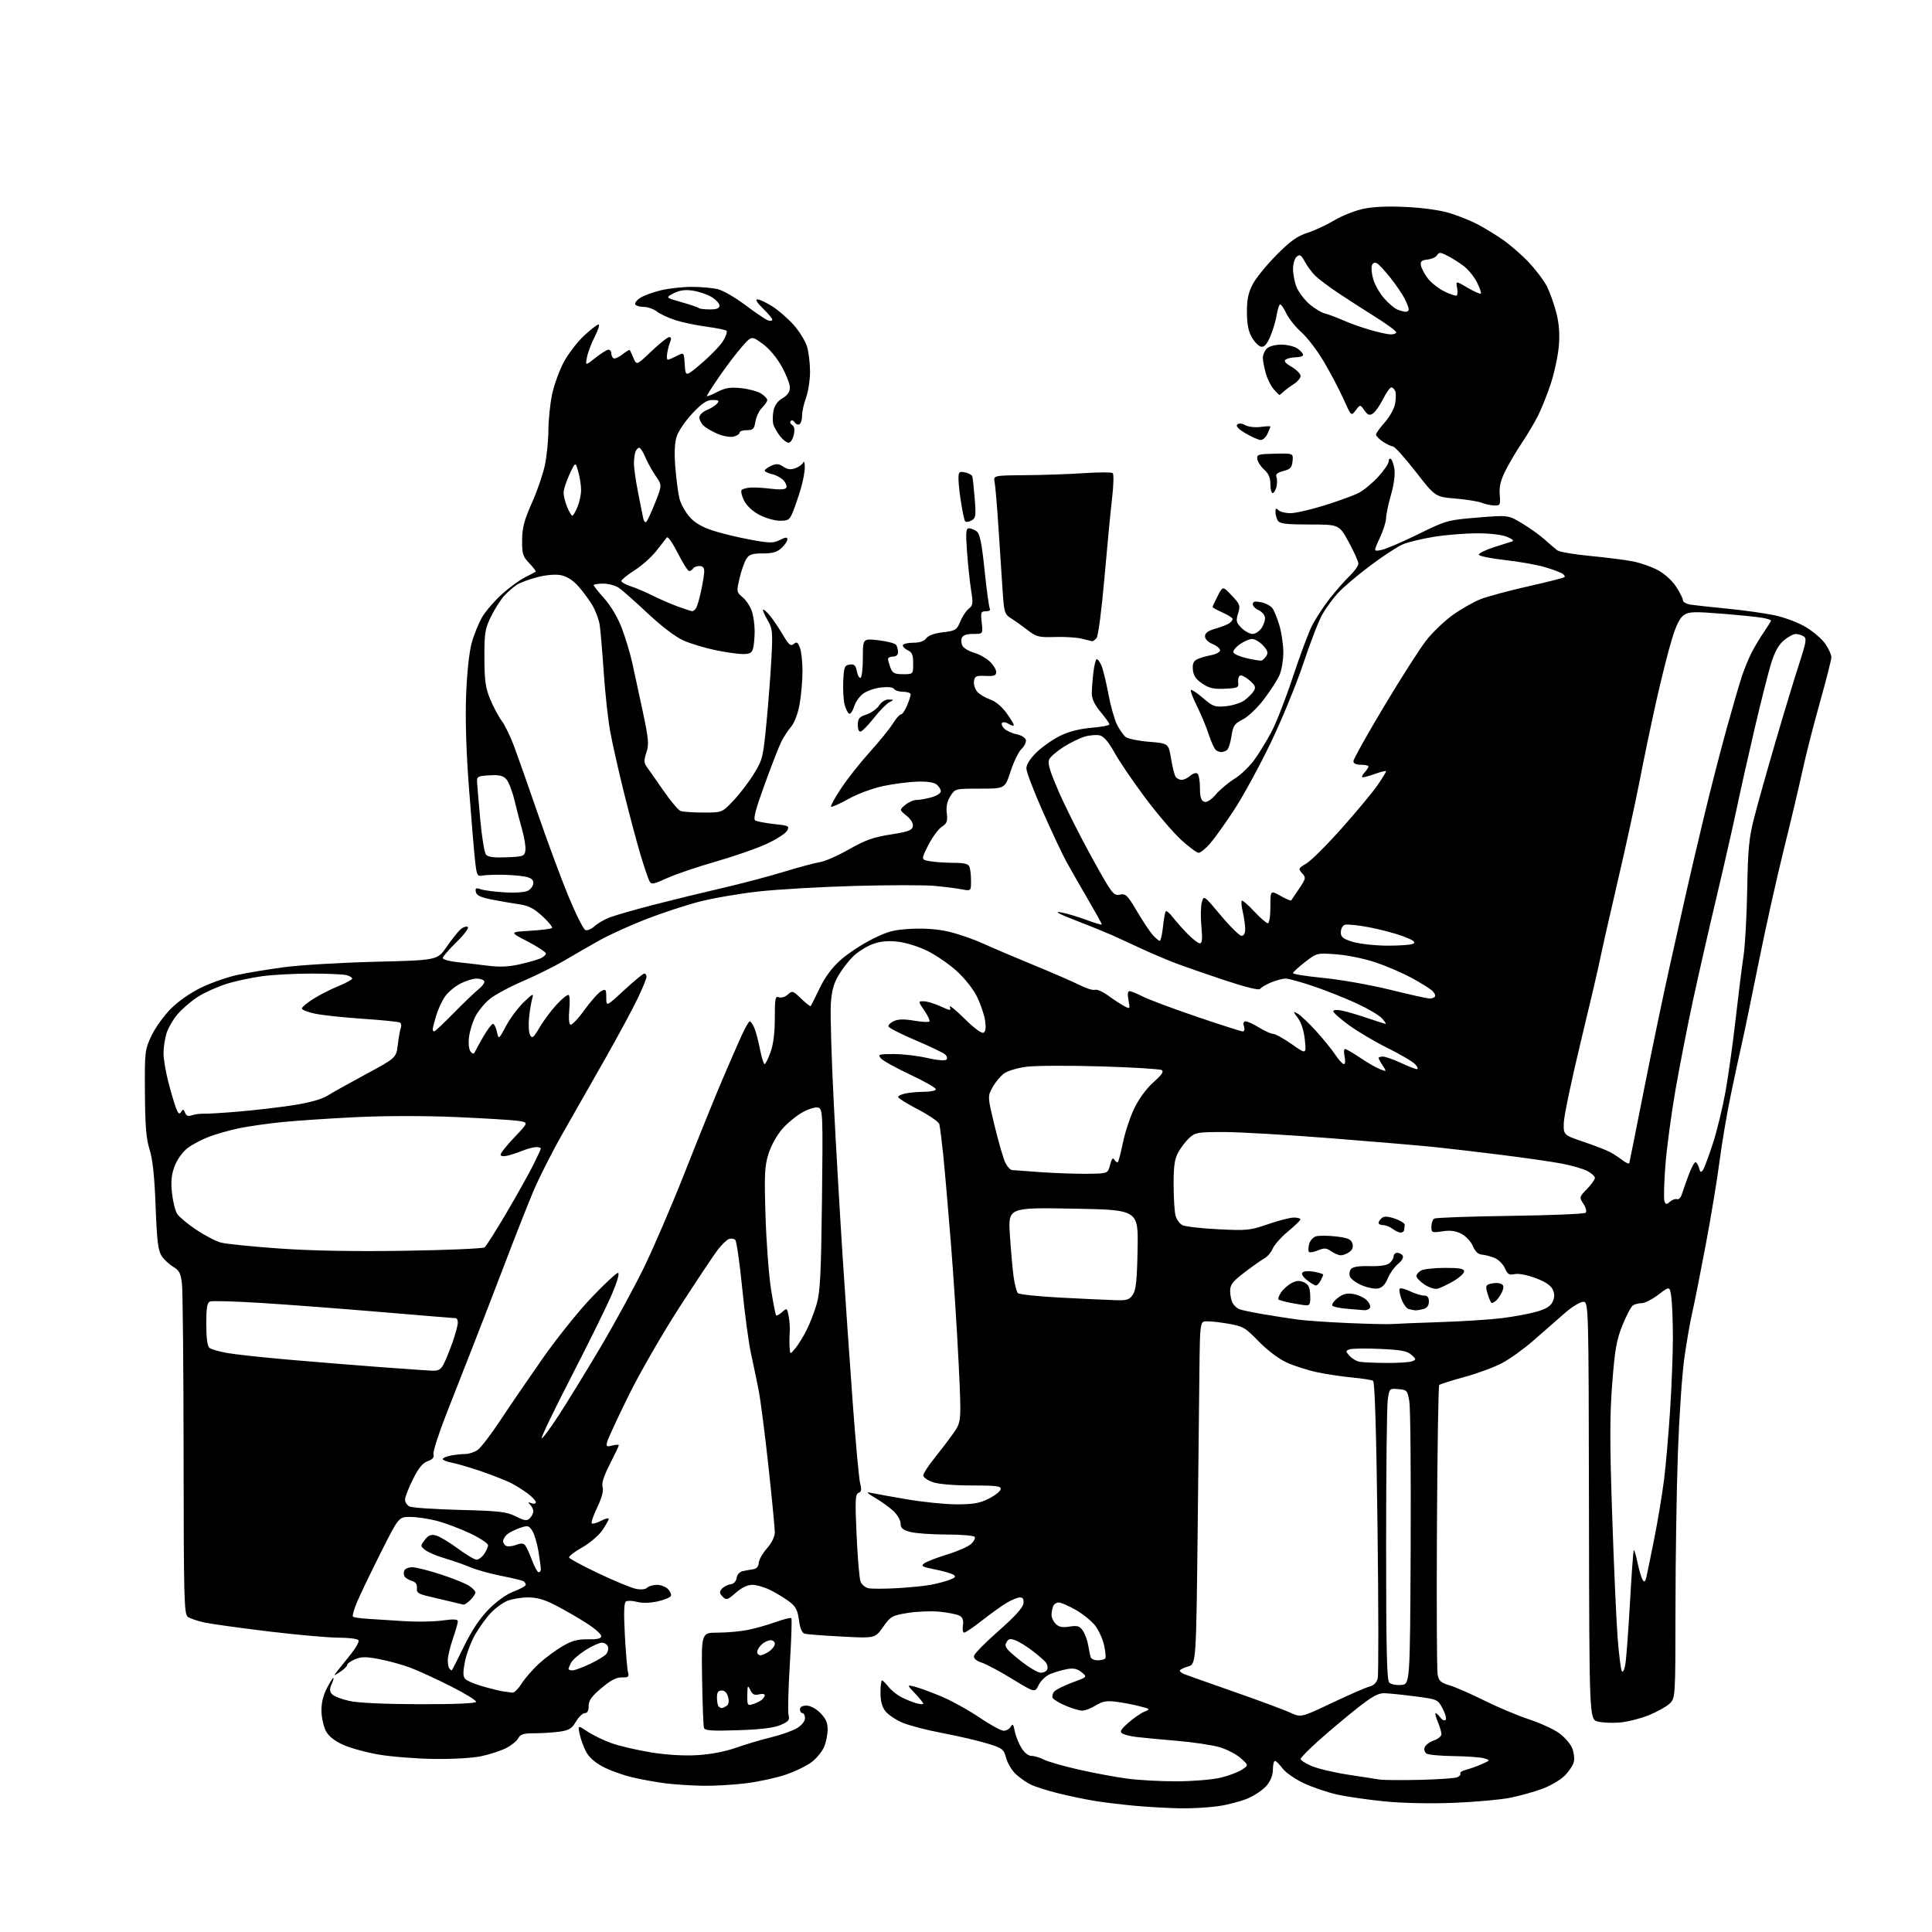 <?xml version="1.0" encoding="UTF-8" standalone="no"?>
<svg 
  version="1.1" 
  xmlns="http://www.w3.org/2000/svg" 
  xmlns:xlink="http://www.w3.org/1999/xlink" 
  xmlns:svg="http://www.w3.org/2000/svg"
  xmlns:rdf="http://www.w3.org/1999/02/22-rdf-syntax-ns#"
  xmlns:cc="http://creativecommons.org/ns#"
  xmlns:dc="http://purl.org/dc/elements/1.1/"
  viewBox="0 0 768 768"
  width="768"
  height="768"
>
<style>svg {background-color: white; }</style>"
<path stroke="none" fill="black" fill-rule="evenodd" d="M469.50,718.84C465.10,718.78 457.23,718.35 452.00,717.90C446.77,717.44 439.35,716.56 435.50,715.95C431.65,715.33 424.93,713.93 420.57,712.84C416.21,711.76 411.26,710.17 409.57,709.32C407.88,708.47 405.26,706.61 403.73,705.18C402.21,703.76 400.51,700.90 399.95,698.83C399.00,695.30 398.53,694.94 392.51,693.08C388.98,691.99 381.01,690.13 374.80,688.96C368.58,687.79 361.35,685.91 358.71,684.78C356.08,683.65 353.04,681.60 351.96,680.23C350.62,678.52 350.00,676.19 350.00,672.87C350.00,670.19 350.27,668.00 350.61,668.00C350.94,668.00 352.10,669.13 353.19,670.52C354.28,671.91 356.57,673.76 358.28,674.64C359.99,675.53 362.65,676.61 364.19,677.05C365.74,677.50 367.00,677.58 367.00,677.23C367.00,676.88 365.54,675.05 363.75,673.17C360.50,669.74 360.50,669.74 363.50,670.45C365.15,670.84 369.88,672.56 374.00,674.28C378.12,675.99 385.00,679.78 389.29,682.70C393.57,685.61 397.94,688.00 398.99,688.00C400.04,688.00 401.31,687.27 401.81,686.37C402.55,685.06 402.86,685.41 403.37,688.12C403.72,689.98 404.90,692.96 405.99,694.75C407.19,696.73 408.78,698.00 410.03,698.00C411.17,698.00 413.36,698.65 414.90,699.45C416.44,700.25 422.61,702.02 428.60,703.39C434.60,704.76 443.32,706.39 448.00,707.02C452.68,707.65 461.68,708.14 468.00,708.10C474.32,708.07 482.07,707.42 485.21,706.66C488.35,705.90 492.15,704.48 493.64,703.50C496.36,701.71 496.36,701.71 493.22,698.91C491.50,697.36 487.71,695.40 484.81,694.54C481.92,693.68 474.13,692.52 467.52,691.97C460.91,691.42 453.70,690.73 451.50,690.45C449.30,690.17 446.87,689.55 446.10,689.07C445.01,688.39 445.54,687.47 448.51,684.85C450.60,683.01 453.46,681.02 454.87,680.44C457.37,679.41 457.32,679.35 452.97,678.24C450.51,677.61 446.35,676.82 443.72,676.48C439.91,675.99 438.27,676.29 435.61,677.93C433.77,679.07 431.34,680.00 430.21,680.00C429.09,680.00 426.15,679.14 423.69,678.08C421.23,677.03 418.91,675.66 418.52,675.04C418.14,674.42 418.37,673.26 419.03,672.47C419.68,671.68 422.93,670.04 426.25,668.83C432.27,666.63 432.27,666.63 429.93,664.74C428.16,663.31 426.74,663.01 424.05,663.52C422.10,663.88 419.12,664.76 417.44,665.46C415.75,666.17 413.70,668.13 412.88,669.82C411.39,672.90 411.39,672.90 402.47,667.46C397.57,664.46 392.06,661.51 390.22,660.91C388.01,660.18 386.99,659.27 387.20,658.20C387.37,657.31 391.78,652.83 397.01,648.25C403.35,642.67 406.60,639.10 406.82,637.45C407.04,635.69 406.66,635.00 405.43,635.00C404.50,635.00 402.11,635.98 400.12,637.18C398.13,638.38 393.74,641.53 390.36,644.18C386.98,646.83 383.80,649.00 383.28,649.00C382.77,649.00 382.54,647.69 382.77,646.09C383.08,643.98 382.69,642.92 381.35,642.23C380.33,641.70 376.80,641.00 373.50,640.68C370.20,640.35 364.51,640.57 360.85,641.17C354.57,642.20 354.03,642.51 351.03,646.75C347.87,651.25 347.87,651.25 334.68,650.56C327.43,650.19 320.77,649.67 319.88,649.41C318.79,649.10 318.03,647.31 317.59,644.00C317.06,639.99 316.33,638.60 313.72,636.64C311.95,635.31 308.61,633.28 306.29,632.11C303.97,630.95 300.73,630.00 299.07,630.00C297.13,630.00 294.80,631.11 292.48,633.16C289.18,636.05 288.75,636.18 287.28,634.71C285.98,633.41 285.91,632.81 286.91,631.61C287.59,630.79 289.13,629.98 290.32,629.81C291.70,629.61 292.62,628.67 292.82,627.25C293.01,625.90 294.00,624.82 295.32,624.54C296.52,624.29 298.40,623.94 299.50,623.78C300.76,623.59 301.54,622.66 301.61,621.28C301.67,620.07 303.14,617.47 304.86,615.50C306.80,613.29 308.00,610.85 308.00,609.09C308.00,607.52 306.86,595.73 305.47,582.87C304.07,570.02 302.31,556.35 301.55,552.50C300.79,548.65 299.42,542.12 298.52,538.00C297.61,533.88 296.05,522.25 295.05,512.16C294.04,502.07 292.80,493.40 292.28,492.88C291.76,492.36 290.61,492.21 289.72,492.55C288.83,492.89 286.84,494.82 285.30,496.83C283.76,498.84 276.97,509.04 270.20,519.49C263.44,529.95 254.35,545.70 250.01,554.50C245.68,563.30 241.82,571.57 241.45,572.89C240.84,575.06 241.01,575.21 243.39,574.62C244.83,574.26 246.00,574.19 246.00,574.48C246.00,574.76 244.39,578.15 242.43,582.00C239.98,586.81 239.08,589.67 239.55,591.15C239.99,592.56 239.27,595.29 237.44,599.13C235.90,602.35 234.91,605.24 235.23,605.56C235.55,605.88 237.21,605.43 238.91,604.55C240.61,603.67 242.00,603.31 242.00,603.74C242.00,604.18 240.85,606.22 239.45,608.29C238.04,610.36 234.44,613.43 231.41,615.14C228.39,616.84 226.05,618.64 226.21,619.14C226.38,619.63 231.68,622.49 238.01,625.49C244.33,628.49 251.00,631.24 252.82,631.60C254.82,631.99 256.60,631.80 257.27,631.13C257.89,630.51 259.63,630.00 261.13,630.00C262.63,630.00 264.58,630.73 265.47,631.62C266.36,632.50 266.92,633.74 266.71,634.37C266.51,634.99 264.12,635.98 261.42,636.58C258.37,637.24 255.26,637.32 253.24,636.78C251.44,636.29 249.46,636.21 248.84,636.60C248.04,637.09 247.91,640.93 248.38,649.82C248.75,656.72 249.31,663.37 249.62,664.61C250.11,666.59 249.81,666.86 247.20,666.79C245.06,666.73 242.76,667.93 239.11,671.01C235.17,674.33 234.00,675.97 234.00,678.16C234.00,680.05 233.48,681.00 232.47,681.00C231.62,681.00 230.04,682.52 228.95,684.37C227.28,687.19 226.21,687.84 222.34,688.37C219.80,688.72 215.32,689.00 212.40,689.00C208.10,689.00 206.86,689.38 206.00,691.00C205.41,692.09 203.26,693.84 201.22,694.88C199.17,695.92 194.80,697.36 191.50,698.08C187.94,698.85 180.21,699.31 172.50,699.20C165.35,699.10 155.45,698.31 150.50,697.46C145.55,696.61 139.17,694.85 136.32,693.55C132.83,691.95 130.61,690.15 129.51,688.03C128.62,686.29 127.84,682.77 127.78,680.19C127.72,677.18 128.46,673.98 129.86,671.25C131.06,668.91 132.25,667.00 132.50,667.00C132.75,667.00 132.45,668.11 131.83,669.47C130.98,671.34 131.00,672.30 131.93,673.42C132.60,674.23 135.71,675.45 138.83,676.14C142.39,676.93 152.77,677.42 166.74,677.45C180.78,677.48 189.08,677.13 189.24,676.50C189.38,675.95 184.81,673.14 179.08,670.26C173.34,667.37 166.14,664.07 163.08,662.92C160.01,661.77 154.52,660.25 150.87,659.55C145.45,658.51 143.68,658.52 141.12,659.59C139.40,660.31 138.00,661.32 138.00,661.84C138.00,662.35 136.76,663.58 135.25,664.56C132.56,666.31 132.53,666.31 133.97,664.42C134.78,663.37 137.18,660.37 139.30,657.77C141.41,655.17 142.86,652.59 142.51,652.02C142.17,651.46 138.64,651.00 134.68,651.00C130.71,651.00 118.25,649.90 106.98,648.54C95.72,647.19 84.19,645.59 81.36,644.99C78.53,644.38 75.50,643.35 74.62,642.69C73.19,641.62 73.02,634.98 72.98,578.50C72.95,543.85 72.66,513.20 72.34,510.39C71.85,506.13 71.28,505.01 68.86,503.57C67.26,502.63 65.18,500.67 64.23,499.23C62.84,497.11 62.37,493.25 61.86,479.55C61.41,467.61 60.70,460.85 59.47,457.00C58.12,452.74 57.70,447.67 57.61,434.50C57.50,418.02 57.58,417.32 60.19,411.76C61.67,408.61 65.15,403.76 67.92,400.98C70.95,397.95 75.83,394.57 80.13,392.50C84.07,390.62 90.49,388.38 94.40,387.54C98.30,386.69 106.67,385.31 113.00,384.47C119.33,383.62 135.61,382.65 149.19,382.32C173.87,381.70 173.87,381.70 177.48,376.47C179.46,373.59 181.93,370.47 182.98,369.52C184.02,368.58 185.35,368.10 185.93,368.46C186.54,368.83 184.66,371.37 181.49,374.47C178.47,377.41 176.00,380.28 176.00,380.84C176.00,381.40 178.59,382.13 181.75,382.46C184.91,382.80 190.42,383.44 193.98,383.89C198.53,384.47 202.26,384.31 206.48,383.35C209.79,382.61 213.51,381.55 214.75,381.02C215.99,380.48 217.00,379.59 217.00,379.03C217.00,378.48 213.74,376.33 209.75,374.26C202.50,370.50 202.50,370.50 210.67,370.00C215.16,369.73 219.11,369.23 219.44,368.90C219.77,368.56 218.05,366.46 215.63,364.22C212.21,361.08 210.11,360.00 206.36,359.46C203.69,359.08 198.80,358.24 195.51,357.59C191.03,356.71 189.42,355.94 189.15,354.56C188.86,353.02 189.19,352.85 191.15,353.51C192.44,353.95 196.73,354.50 200.67,354.73C204.87,354.98 208.71,354.69 209.92,354.04C211.07,353.43 212.00,352.07 212.00,351.01C212.00,349.61 211.06,348.91 208.50,348.43C206.58,348.07 202.42,347.75 199.25,347.72C196.09,347.69 192.61,347.85 191.53,348.08C189.79,348.45 189.47,347.79 188.88,342.50C188.50,339.20 187.42,326.26 186.46,313.75C185.31,298.65 184.92,286.03 185.29,276.25C185.64,267.28 186.51,259.16 187.52,255.52C188.43,252.24 190.30,247.64 191.67,245.30C193.04,242.97 196.53,238.91 199.43,236.28C202.34,233.65 206.47,230.62 208.61,229.54C210.75,228.46 212.69,227.44 212.93,227.28C213.16,227.11 212.04,225.60 210.43,223.92C207.82,221.20 207.51,220.19 207.55,214.68C207.60,209.76 208.38,206.76 211.40,200.00C213.49,195.32 215.82,188.57 216.58,185.00C217.34,181.43 217.98,175.12 218.00,171.00C218.02,166.88 218.68,160.45 219.47,156.73C220.26,153.01 222.34,147.28 224.08,143.99C225.83,140.71 229.44,136.00 232.09,133.51C234.74,131.03 237.36,129.00 237.91,129.00C238.46,129.00 237.80,131.14 236.46,133.75C235.12,136.36 233.71,140.06 233.34,141.97C232.66,145.43 232.66,145.43 236.73,142.22C238.96,140.45 241.29,139.00 241.89,139.00C242.50,139.00 243.00,139.65 243.00,140.44C243.00,141.23 243.40,142.13 243.88,142.43C244.37,142.73 245.97,142.03 247.44,140.87C248.90,139.72 250.22,138.94 250.35,139.14C250.48,139.34 251.15,140.79 251.83,142.37C253.07,145.24 253.07,145.24 258.96,139.62C262.20,136.53 265.38,134.00 266.03,134.00C266.78,134.00 266.94,134.65 266.47,135.75C266.05,136.71 265.50,138.74 265.25,140.25C264.99,141.76 265.07,143.00 265.44,143.00C265.80,143.00 267.40,142.33 269.00,141.50C271.90,140.00 271.90,140.00 272.20,144.93C272.50,149.86 272.50,149.86 279.00,144.32C282.57,141.27 286.39,137.29 287.49,135.46C288.58,133.64 289.18,131.85 288.82,131.49C288.46,131.13 284.87,130.40 280.84,129.86C276.80,129.32 271.25,128.16 268.50,127.27C265.75,126.39 262.43,124.85 261.12,123.84C259.80,122.83 257.47,122.00 255.92,122.00C254.38,122.00 252.85,121.57 252.53,121.04C252.20,120.52 253.09,119.33 254.51,118.40C255.92,117.48 259.65,116.11 262.79,115.38C265.93,114.64 271.43,114.03 275.00,114.04C278.57,114.04 283.19,114.44 285.25,114.92C287.31,115.40 292.26,118.25 296.25,121.25C300.24,124.26 304.29,126.99 305.25,127.33C306.21,127.66 307.00,127.55 307.00,127.08C307.00,126.61 305.33,124.60 303.28,122.61C300.93,120.34 300.12,119.00 301.08,119.00C301.92,119.00 304.62,120.27 307.07,121.83C309.52,123.38 313.35,126.73 315.59,129.27C317.82,131.81 320.18,135.65 320.82,137.81C321.47,139.97 322.00,144.44 322.00,147.74C322.00,151.04 321.28,155.72 320.40,158.12C319.52,160.53 318.82,163.73 318.84,165.23C318.85,166.74 318.40,168.26 317.82,168.61C317.25,168.97 316.40,168.65 315.94,167.91C315.48,167.17 314.76,166.91 314.33,167.33C313.91,167.76 314.16,168.48 314.89,168.93C315.79,169.49 316.00,170.74 315.53,172.88C315.15,174.59 314.23,176.00 313.49,176.00C312.75,176.00 311.23,174.84 310.11,173.42C309.00,172.00 307.80,169.93 307.45,168.83C307.10,167.73 307.10,165.31 307.44,163.45C307.88,161.15 309.03,159.51 311.04,158.32C313.09,157.11 314.00,155.79 313.99,154.03C313.98,152.64 312.51,148.86 310.71,145.63C308.73,142.08 305.73,138.52 303.11,136.63C298.78,133.50 298.78,133.50 295.05,137.70C293.00,140.00 289.00,145.25 286.16,149.36C283.32,153.47 281.00,157.08 281.00,157.40C281.00,157.71 282.83,157.02 285.06,155.85C288.33,154.15 290.21,153.85 294.64,154.30C297.67,154.62 301.25,155.59 302.58,156.46C303.91,157.33 305.00,158.49 305.00,159.02C305.00,159.56 304.07,160.93 302.92,162.08C301.78,163.22 300.60,165.69 300.29,167.58C299.81,170.55 299.36,171.00 296.87,171.00C295.29,171.00 294.00,171.44 294.00,171.98C294.00,172.52 292.94,173.23 291.64,173.55C290.35,173.88 287.55,173.42 285.43,172.53C283.31,171.65 280.77,170.20 279.79,169.31C278.80,168.42 278.00,166.91 278.00,165.97C278.00,165.00 279.30,163.70 280.97,163.01C282.60,162.34 284.45,161.16 285.09,160.39C286.03,159.26 285.70,159.00 283.27,159.00C280.97,159.00 279.15,160.21 275.29,164.28C272.55,167.19 269.73,171.28 269.04,173.38C268.17,176.01 267.99,179.89 268.46,185.85C268.84,190.61 269.58,196.19 270.11,198.26C270.65,200.33 272.44,203.57 274.09,205.45C276.15,207.80 279.03,209.50 283.30,210.89C286.71,212.01 293.45,213.64 298.27,214.52C306.07,215.95 307.37,215.96 310.02,214.64C312.28,213.51 313.00,213.46 313.00,214.40C313.00,215.09 311.96,216.63 310.69,217.83C308.93,219.48 307.13,220.00 303.21,220.00C298.94,220.00 297.80,220.39 296.64,222.25C295.86,223.49 294.66,226.94 293.97,229.93C292.75,235.21 292.78,235.42 295.21,237.43C296.59,238.57 298.23,241.03 298.86,242.90C299.49,244.77 299.99,248.37 299.99,250.90C299.98,253.43 299.70,256.51 299.37,257.75C298.89,259.53 298.05,260.00 295.34,260.00C293.46,260.00 288.51,259.30 284.34,258.44C280.17,257.57 274.45,255.84 271.63,254.58C268.53,253.19 262.95,248.95 257.50,243.84C252.55,239.19 247.39,234.62 246.03,233.69C244.67,232.76 241.86,232.00 239.78,232.00C237.70,232.00 236.00,232.27 236.00,232.60C236.00,232.93 237.91,235.34 240.25,237.95C242.79,240.79 245.56,245.47 247.14,249.60C248.59,253.39 250.48,259.65 251.34,263.50C252.19,267.35 254.08,276.11 255.54,282.96C257.83,293.80 258.02,295.92 256.94,299.18C255.92,302.26 255.95,303.26 257.10,304.83C257.87,305.88 260.84,310.11 263.69,314.24C266.55,318.37 269.62,322.03 270.53,322.37C271.43,322.72 275.51,323.00 279.61,323.00C287.05,323.00 287.05,323.00 291.55,318.25C294.03,315.64 297.68,310.86 299.67,307.62C303.13,302.02 303.36,301.07 304.70,287.12C305.47,279.08 306.36,267.46 306.67,261.29C307.20,251.01 307.07,249.78 305.08,246.42C303.89,244.40 303.11,242.56 303.33,242.33C303.56,242.10 304.82,243.22 306.13,244.82C307.43,246.42 309.75,249.85 311.28,252.46C313.58,256.37 314.32,256.98 315.52,255.99C316.70,255.00 317.15,255.27 317.98,257.46C318.54,258.93 319.00,263.10 319.00,266.73C319.00,270.36 318.50,276.21 317.89,279.73C317.22,283.58 315.88,287.18 314.53,288.81C313.29,290.29 311.56,292.91 310.68,294.63C309.80,296.34 306.81,303.97 304.05,311.57C300.35,321.73 299.33,325.59 300.23,326.14C300.89,326.55 304.25,327.19 307.69,327.56C313.55,328.18 313.88,328.35 312.88,330.22C312.29,331.32 308.59,333.69 304.66,335.50C300.72,337.31 291.65,340.46 284.50,342.50C277.35,344.54 268.69,347.48 265.25,349.04C259.56,351.62 258.92,351.72 258.12,350.19C257.64,349.26 256.09,344.68 254.68,340.00C253.27,335.32 250.33,324.30 248.14,315.50C245.95,306.70 243.46,295.68 242.60,291.00C241.73,286.32 240.57,275.75 240.01,267.50C239.45,259.25 238.73,250.70 238.40,248.50C238.08,246.30 236.73,242.70 235.41,240.50C234.10,238.30 231.55,234.88 229.76,232.90C227.64,230.56 225.23,229.06 222.88,228.63C220.71,228.22 216.95,228.56 213.48,229.46C210.30,230.29 206.66,231.65 205.40,232.48C204.13,233.30 201.94,235.22 200.52,236.74C199.10,238.26 196.72,241.97 195.23,245.00C192.78,249.98 192.53,251.53 192.56,261.50C192.59,270.63 192.98,273.43 194.88,278.00C196.13,281.02 198.17,284.85 199.41,286.50C200.66,288.15 202.85,292.65 204.30,296.50C205.74,300.35 210.02,312.50 213.81,323.50C217.59,334.50 223.07,349.28 225.99,356.34C228.90,363.40 231.92,369.42 232.70,369.71C233.47,370.01 235.09,369.33 236.30,368.21C237.51,367.08 240.30,365.47 242.50,364.64C244.70,363.80 252.57,361.55 260.00,359.63C267.43,357.71 279.57,354.75 287.00,353.04C294.43,351.33 305.45,348.42 311.50,346.58C317.55,344.73 324.07,342.98 326.00,342.70C327.93,342.41 333.11,340.12 337.52,337.61C343.97,333.94 347.22,332.78 354.02,331.73C360.97,330.65 362.56,330.07 362.86,328.50C363.09,327.31 362.15,325.71 360.36,324.26C357.50,321.93 357.50,321.93 359.86,319.96C361.16,318.88 363.18,318.00 364.36,317.99C365.54,317.99 368.19,317.52 370.25,316.95C372.31,316.37 374.00,315.31 374.00,314.58C374.00,313.84 373.26,312.63 372.36,311.88C371.30,311.01 368.54,310.59 364.61,310.71C361.25,310.81 355.14,311.60 351.04,312.47C346.83,313.37 340.82,315.61 337.22,317.62C333.71,319.58 330.62,320.96 330.35,320.68C330.07,320.40 331.88,317.10 334.38,313.34C336.87,309.58 342.00,303.09 345.77,298.93C349.54,294.76 353.64,289.70 354.89,287.68C356.14,285.65 357.60,284.00 358.13,284.00C358.67,284.00 359.75,282.44 360.55,280.53C361.35,278.62 362.00,276.60 362.00,276.03C362.00,275.46 360.68,275.00 359.06,275.00C357.44,275.00 355.81,274.50 355.43,273.88C355.01,273.20 353.00,272.97 350.26,273.27C347.79,273.55 344.59,274.65 343.14,275.72C341.69,276.79 340.07,279.09 339.54,280.84C339.01,282.59 338.13,283.88 337.59,283.70C337.04,283.51 336.21,281.90 335.75,280.11C335.29,278.33 335.04,274.08 335.20,270.68C335.47,265.13 335.73,264.47 337.76,264.18C339.59,263.92 340.14,264.45 340.63,266.91C340.97,268.59 341.64,269.72 342.12,269.42C342.60,269.13 343.00,265.49 343.00,261.34C343.00,253.80 343.00,253.80 349.25,254.52C352.69,254.92 355.83,255.75 356.23,256.37C356.64,256.99 356.98,258.29 356.98,259.25C356.99,260.34 356.24,261.00 355.00,261.00C353.90,261.00 353.00,261.42 353.00,261.93C353.00,262.45 353.44,264.02 353.98,265.43C354.80,267.60 355.58,268.00 358.98,268.00C363.00,268.00 363.00,268.00 363.00,263.74C363.00,260.36 362.56,259.27 360.86,258.49C359.69,257.94 358.80,257.05 358.88,256.50C358.97,255.95 360.81,255.50 362.98,255.50C365.59,255.50 367.35,254.90 368.21,253.73C369.03,252.61 371.45,251.73 374.86,251.33C379.86,250.74 380.33,250.45 381.70,247.10C382.51,245.12 384.03,242.82 385.07,242.00C386.77,240.67 386.88,239.86 386.06,234.84C385.55,231.72 384.82,224.86 384.43,219.59C383.84,211.57 383.96,210.00 385.17,210.00C385.97,210.00 387.36,210.56 388.27,211.25C389.52,212.20 390.27,215.91 391.39,226.73C392.20,234.56 393.14,241.42 393.49,241.98C393.84,242.55 393.16,243.00 391.93,243.00C389.93,243.00 389.78,243.38 390.25,247.50C390.75,252.00 390.75,252.00 386.85,252.00C384.15,252.00 382.74,252.51 382.31,253.64C381.96,254.54 382.14,256.00 382.70,256.88C383.26,257.77 385.32,258.95 387.28,259.50C389.24,260.05 392.00,261.59 393.42,262.92C394.84,264.26 396.00,266.14 396.00,267.11C396.00,268.55 395.22,268.84 391.75,268.69C387.99,268.52 387.46,268.77 387.17,270.83C386.99,272.12 387.60,274.01 388.54,275.04C389.48,276.08 391.74,277.42 393.58,278.03C395.56,278.68 398.16,280.81 399.96,283.26C401.63,285.53 403.00,287.76 403.00,288.21C403.00,288.65 402.12,288.47 401.05,287.80C399.97,287.12 398.76,286.91 398.36,287.31C397.95,287.72 398.33,288.76 399.20,289.63C400.07,290.50 402.29,291.52 404.13,291.89C406.05,292.28 407.62,293.28 407.80,294.20C407.97,295.09 407.18,296.68 406.05,297.74C404.92,298.80 402.98,302.77 401.74,306.58C399.50,313.50 399.50,313.50 389.58,313.50C379.67,313.50 379.67,313.50 377.78,316.50C376.48,318.57 376.04,320.67 376.36,323.29C376.75,326.48 376.43,327.32 374.34,328.69C372.98,329.59 370.57,332.89 368.98,336.03C366.10,341.75 366.10,341.75 369.80,342.37C371.83,342.70 376.04,342.98 379.14,342.99C383.36,343.00 384.94,343.40 385.39,344.58C385.73,345.45 386.00,347.98 386.00,350.19C386.00,354.22 386.00,354.22 382.25,353.51C380.19,353.12 375.35,352.51 371.50,352.15C367.65,351.79 353.48,351.79 340.00,352.16C326.52,352.53 309.20,353.53 301.50,354.38C293.80,355.23 283.09,357.09 277.71,358.50C272.32,359.91 262.87,363.03 256.71,365.43C250.54,367.83 242.35,371.55 238.50,373.70C234.65,375.84 228.35,379.46 224.50,381.74C220.65,384.02 213.19,387.73 207.92,389.99C202.65,392.25 196.67,395.47 194.64,397.15C192.60,398.82 190.05,401.95 188.95,404.09C187.86,406.24 186.73,409.91 186.44,412.25C186.14,414.67 186.39,417.14 187.03,418.00C187.66,418.84 188.34,419.06 188.59,418.50C188.82,417.95 190.37,415.14 192.03,412.25C193.69,409.36 195.45,407.00 195.94,407.00C196.44,407.00 197.15,408.42 197.53,410.15C198.23,413.31 198.23,413.31 201.19,407.78C202.82,404.74 205.98,400.51 208.21,398.38C211.89,394.86 212.20,394.73 211.55,397.00C211.16,398.38 210.59,401.81 210.30,404.63C210.01,407.46 210.20,410.54 210.73,411.49C211.55,412.94 212.12,412.48 214.50,408.41C216.04,405.78 219.09,401.69 221.27,399.33C223.45,396.96 225.60,395.25 226.04,395.53C226.49,395.80 226.60,398.43 226.30,401.38C225.99,404.40 226.17,406.99 226.72,407.33C227.25,407.66 229.76,405.05 232.29,401.53C234.83,398.00 237.82,394.63 238.95,394.03C240.84,393.01 241.00,393.21 241.00,396.56C241.00,400.19 241.00,400.19 248.12,393.59C252.04,389.97 255.64,387.00 256.12,387.00C256.60,387.00 257.00,387.58 257.00,388.28C257.00,388.98 255.39,392.92 253.42,397.03C251.45,401.14 245.76,411.70 240.77,420.50C235.78,429.30 228.17,442.66 223.87,450.20C219.57,457.73 214.20,468.30 211.95,473.70C209.69,479.09 204.76,491.60 200.99,501.50C197.21,511.40 191.66,525.80 188.64,533.50C185.63,541.20 180.61,553.98 177.50,561.90C174.39,569.82 172.05,577.10 172.31,578.09C172.65,579.36 171.98,580.16 170.02,580.84C168.02,581.54 166.38,583.55 164.13,588.06C162.41,591.50 161.00,595.13 161.00,596.12C161.00,597.12 161.79,598.34 162.75,598.84C163.71,599.34 172.66,599.96 182.63,600.21C198.47,600.61 201.29,600.93 205.01,602.77C208.61,604.56 209.47,604.67 210.63,603.51C211.38,602.76 212.00,601.53 212.00,600.77C212.00,600.02 211.44,598.83 210.75,598.14C209.75,597.13 209.85,597.01 211.25,597.55C212.23,597.92 213.00,597.75 213.00,597.16C213.00,596.58 211.54,595.01 209.75,593.67C207.96,592.33 204.96,590.46 203.08,589.50C201.19,588.55 196.02,586.51 191.58,584.97C187.13,583.44 181.81,581.86 179.75,581.48C177.69,581.09 176.00,580.43 176.00,580.01C176.00,579.59 177.41,578.97 179.12,578.62C180.84,578.28 183.44,578.00 184.90,578.00C186.36,578.00 188.60,577.27 189.88,576.37C191.16,575.48 195.20,570.19 198.88,564.62C202.55,559.06 210.12,547.98 215.71,540.00C221.30,532.02 230.06,521.11 235.19,515.74C240.31,510.37 245.02,505.99 245.66,505.99C246.35,506.00 245.41,509.33 243.34,514.25C241.42,518.79 234.22,533.44 227.33,546.81C220.43,560.19 215.04,571.37 215.34,571.67C215.64,571.97 218.75,567.78 222.27,562.36C225.78,556.94 233.20,544.85 238.74,535.50C244.28,526.15 252.01,511.98 255.91,504.00C259.81,496.02 267.25,478.70 272.44,465.50C277.64,452.30 284.19,436.10 287.01,429.50C289.82,422.90 293.31,414.91 294.75,411.75C296.19,408.59 297.66,406.00 298.02,406.00C298.38,406.00 299.17,407.07 299.77,408.39C300.37,409.70 301.40,413.53 302.06,416.89C302.72,420.25 303.56,423.00 303.93,423.00C304.30,423.00 305.37,420.86 306.31,418.25C307.43,415.13 308.01,410.47 308.00,404.64C308.00,396.83 308.19,395.86 309.64,396.42C310.57,396.77 312.11,396.31 313.17,395.35C314.95,393.73 315.22,393.82 318.51,397.01C320.41,398.85 322.12,400.17 322.29,399.93C322.47,399.69 324.07,396.48 325.85,392.79C328.05,388.24 330.76,384.61 334.29,381.49C337.16,378.97 342.79,375.27 346.81,373.27C353.00,370.19 355.38,369.57 362.31,369.22C367.64,368.95 372.85,369.36 377.23,370.38C380.93,371.25 387.01,373.35 390.73,375.05C394.45,376.74 403.57,380.62 410.99,383.67C418.41,386.72 426.60,390.28 429.19,391.59C431.77,392.91 434.50,393.74 435.25,393.46C436.00,393.17 438.40,394.23 440.59,395.82C442.77,397.40 445.62,399.26 446.91,399.95C449.22,401.19 449.25,401.14 448.59,397.61C448.15,395.26 448.29,394.00 448.99,394.00C449.59,394.00 451.97,394.96 454.28,396.14C456.58,397.32 466.21,400.92 475.67,404.14C485.12,407.36 493.37,410.00 494.00,410.00C494.68,410.00 494.88,409.20 494.50,408.00C494.08,406.69 494.32,406.00 495.18,406.01C495.91,406.01 498.30,407.12 500.50,408.47C502.70,409.83 505.21,410.95 506.08,410.97C506.96,410.99 510.28,412.83 513.48,415.07C519.29,419.14 519.29,419.14 518.70,413.39C518.33,409.83 517.29,406.53 515.96,404.73C513.95,402.01 513.94,401.90 515.77,402.88C516.85,403.46 520.11,406.52 523.01,409.70C525.91,412.87 529.40,417.17 530.77,419.24C532.14,421.31 533.69,423.00 534.21,423.00C534.74,423.00 534.87,421.68 534.50,420.00C534.14,418.35 534.22,417.00 534.68,417.00C535.15,417.00 537.88,418.59 540.76,420.52C543.63,422.46 547.17,424.50 548.63,425.05C551.25,426.05 551.26,426.04 549.63,423.56C548.73,422.19 548.00,420.83 548.00,420.54C548.00,420.24 548.79,420.00 549.75,420.01C550.71,420.02 553.91,421.14 556.85,422.51C559.79,423.88 562.67,425.00 563.25,425.00C563.83,425.00 563.54,424.14 562.59,423.10C561.64,422.05 556.73,419.15 551.68,416.65C546.63,414.15 539.69,410.05 536.25,407.54C532.81,405.03 530.00,402.54 530.00,402.01C530.00,401.46 531.39,401.32 533.25,401.69C535.04,402.03 539.62,403.37 543.43,404.66C547.23,405.95 550.57,407.00 550.83,407.00C551.09,407.00 550.45,406.03 549.40,404.85C548.36,403.66 543.90,401.02 539.50,398.97C535.10,396.92 527.38,393.84 522.34,392.12C517.30,390.41 512.22,389.00 511.06,389.00C509.89,389.00 507.28,389.69 505.25,390.54C503.23,391.39 501.28,392.54 500.94,393.10C500.53,393.75 495.37,392.49 486.90,389.69C479.53,387.24 470.57,384.12 467.00,382.76C463.43,381.39 457.35,378.80 453.50,377.00C449.65,375.20 444.48,372.82 442.00,371.71C439.52,370.61 433.00,367.97 427.50,365.84C421.08,363.37 418.93,362.22 421.50,362.64C423.70,363.00 428.31,364.35 431.75,365.64C435.19,366.93 438.00,367.76 438.00,367.48C438.00,367.21 435.44,362.60 432.32,357.24C429.20,351.88 425.40,345.25 423.89,342.50C422.37,339.75 418.18,330.84 414.57,322.70C410.95,314.55 408.00,306.79 408.00,305.45C408.00,303.89 409.50,301.54 412.09,299.03C414.34,296.84 418.55,293.90 421.44,292.48C424.88,290.80 429.19,289.70 433.85,289.31C437.78,288.98 441.00,288.37 441.00,287.95C441.00,287.53 439.43,285.30 437.50,283.00C435.12,280.15 434.00,277.81 434.01,275.66C434.01,273.92 434.30,270.14 434.65,267.25C434.99,264.36 435.59,262.00 435.98,262.00C436.36,262.00 437.18,263.11 437.80,264.46C438.42,265.81 439.66,270.88 440.57,275.71C441.47,280.54 443.03,286.11 444.03,288.07C445.03,290.03 446.56,292.22 447.42,292.94C448.29,293.65 452.48,294.52 456.75,294.87C464.50,295.50 464.50,295.50 465.50,301.50C466.05,304.80 466.86,308.06 467.31,308.75C467.75,309.44 468.84,310.00 469.73,310.00C470.62,310.00 472.14,309.28 473.11,308.40C474.08,307.52 475.35,307.10 475.94,307.46C476.52,307.82 477.00,310.36 477.00,313.09C477.00,316.75 477.43,318.23 478.62,318.68C479.71,319.10 481.28,318.13 483.37,315.73C485.09,313.77 488.41,311.00 490.75,309.57C493.09,308.14 496.56,304.84 498.47,302.24C500.39,299.63 503.50,294.57 505.40,290.99C507.30,287.42 511.13,277.59 513.91,269.17C516.70,260.74 520.10,251.60 521.48,248.86C522.85,246.12 525.97,241.31 528.39,238.19C530.82,235.06 534.42,230.95 536.40,229.05C538.38,227.16 539.99,224.91 539.98,224.05C539.98,223.20 538.25,219.35 536.15,215.50C532.33,208.50 532.33,208.50 520.64,208.50C511.34,208.50 508.75,208.19 507.99,207.00C507.46,206.18 507.02,204.62 507.02,203.55C507.00,202.03 507.27,201.87 508.20,202.80C508.86,203.46 511.02,204.00 512.99,204.00C514.96,204.00 521.06,202.60 526.54,200.89C532.02,199.18 538.10,196.97 540.04,195.97C541.99,194.98 545.48,192.12 547.79,189.61C550.11,187.10 552.00,184.33 552.00,183.46C552.00,182.59 552.39,182.12 552.87,182.42C553.34,182.71 553.99,184.53 554.30,186.46C554.64,188.58 554.10,192.65 552.93,196.73C551.87,200.45 551.00,204.62 550.99,206.00C550.98,207.37 549.85,210.92 548.48,213.88C545.97,219.26 545.97,219.26 549.13,218.62C550.87,218.28 557.43,215.46 563.72,212.37C574.92,206.86 575.40,206.73 587.35,205.74C599.54,204.74 599.54,204.74 605.02,208.03C608.03,209.83 612.08,212.73 614.00,214.46C615.92,216.19 618.19,218.12 619.04,218.76C619.89,219.39 625.74,220.39 632.04,220.99C638.34,221.59 645.98,222.56 649.00,223.14C652.02,223.72 656.55,225.31 659.06,226.66C661.73,228.09 664.75,230.84 666.31,233.26C667.79,235.54 669.00,237.96 669.00,238.65C669.00,239.34 670.46,240.13 672.25,240.39C674.04,240.65 680.63,241.37 686.91,241.98C693.18,242.59 701.51,243.76 705.41,244.58C709.39,245.42 714.85,247.48 717.86,249.28C720.81,251.05 724.30,254.07 725.61,255.98C726.93,257.90 728.00,260.26 728.00,261.24C728.00,262.22 725.94,270.32 723.43,279.24C720.92,288.16 717.79,300.42 716.48,306.49C715.17,312.55 711.81,326.74 709.01,338.01C706.21,349.28 701.71,369.52 699.01,383.00C696.30,396.48 693.37,410.65 692.48,414.50C691.60,418.35 689.61,427.58 688.06,435.02C686.50,442.46 684.48,454.38 683.56,461.52C682.64,468.66 680.15,483.73 678.02,495.00C675.90,506.27 673.48,518.42 672.65,522.00C671.82,525.58 670.42,533.67 669.53,540.00C668.64,546.33 667.50,563.20 666.99,577.50C666.47,591.80 666.04,619.61 666.03,639.30C666.00,675.10 666.00,675.10 663.59,677.30C662.27,678.51 658.55,680.56 655.34,681.86C652.13,683.15 647.02,684.44 644.00,684.71C640.98,684.99 636.99,684.81 635.14,684.33C631.77,683.44 631.77,683.44 631.64,600.47C631.50,517.50 631.50,517.50 629.30,517.50C628.09,517.50 624.72,519.60 621.80,522.17C618.89,524.74 613.40,529.55 609.61,532.85C605.83,536.16 600.20,540.21 597.11,541.84C594.03,543.48 587.28,545.97 582.12,547.38C576.96,548.78 572.46,550.21 572.12,550.55C571.78,550.89 571.37,576.22 571.21,606.83C571.04,637.45 571.16,663.89 571.47,665.60C571.94,668.20 572.71,668.90 576.26,669.96C578.59,670.66 584.77,673.36 589.99,675.97C595.22,678.58 603.18,681.93 607.68,683.42C612.18,684.90 617.62,687.39 619.76,688.94C621.91,690.50 624.24,693.16 624.94,694.86C625.65,696.57 625.95,699.06 625.61,700.40C625.28,701.75 623.65,704.20 621.99,705.85C620.34,707.51 616.40,709.83 613.24,711.02C610.08,712.21 604.35,713.82 600.50,714.61C596.65,715.39 586.52,716.31 578.00,716.65C568.64,717.02 557.75,716.80 550.51,716.09C543.91,715.44 535.36,714.21 531.51,713.35C527.65,712.49 521.68,710.46 518.24,708.84C514.79,707.21 511.00,704.56 509.80,702.94C508.60,701.32 507.26,700.00 506.81,700.00C506.37,700.00 506.00,701.54 506.00,703.42C506.00,705.61 505.10,707.91 503.52,709.79C502.16,711.41 498.82,713.69 496.11,714.86C493.39,716.03 488.09,717.43 484.33,717.97C480.57,718.52 473.90,718.91 469.50,718.84zM279.50,709.87C275.10,709.80 268.57,709.39 265.00,708.96C261.43,708.53 255.35,707.45 251.50,706.55C247.65,705.66 242.25,703.71 239.50,702.21C236.16,700.40 233.92,698.32 232.77,695.96C231.81,694.01 230.73,690.92 230.37,689.09C229.71,685.78 229.71,685.78 233.67,688.40C235.85,689.84 240.16,691.91 243.26,693.00C246.36,694.09 253.30,695.70 258.69,696.59C264.84,697.59 271.67,698.01 277.00,697.71C282.38,697.41 288.07,696.33 292.50,694.78C296.35,693.42 302.70,691.54 306.60,690.59C310.51,689.64 315.12,688.00 316.85,686.94C318.71,685.82 320.00,684.20 320.00,683.01C320.00,681.91 319.55,681.00 319.00,681.00C318.45,681.00 318.00,680.33 318.00,679.50C318.00,678.55 318.95,678.00 320.58,678.00C322.09,678.00 324.36,679.20 326.08,680.92C328.23,683.07 329.00,684.80 329.00,687.46C329.00,689.44 328.37,692.57 327.61,694.40C326.84,696.24 324.61,698.96 322.65,700.45C320.69,701.95 316.01,704.21 312.25,705.48C308.48,706.76 301.38,708.29 296.45,708.90C291.53,709.50 283.90,709.94 279.50,709.87zM564.50,707.52C571.65,707.35 578.28,706.89 579.24,706.50C580.20,706.11 580.77,705.44 580.50,705.00C580.23,704.57 581.22,703.91 582.70,703.54C584.18,703.17 586.99,702.16 588.94,701.30C592.48,699.74 592.48,699.73 590.00,698.97C588.62,698.54 583.23,698.15 578.00,698.08C572.77,698.02 567.87,697.57 567.10,697.09C566.32,696.59 565.98,695.48 566.34,694.55C566.69,693.65 568.33,692.43 569.99,691.85C571.64,691.28 573.00,690.16 573.00,689.37C573.00,688.58 572.35,686.38 571.55,684.47C570.75,682.56 570.37,681.00 570.69,681.00C571.01,681.00 571.85,681.79 572.56,682.75C573.26,683.71 574.20,684.13 574.64,683.69C575.09,683.24 574.56,681.22 573.48,679.19C571.52,675.53 571.42,675.49 562.50,674.33C557.55,673.68 552.07,673.12 550.32,673.08C547.86,673.02 545.34,674.41 539.32,679.18C535.02,682.59 528.24,688.29 524.25,691.85C520.26,695.42 517.00,698.74 517.00,699.22C517.00,699.71 518.91,700.95 521.25,701.97C523.59,702.99 530.00,704.54 535.50,705.40C541.00,706.27 546.85,707.17 548.50,707.40C550.15,707.64 557.35,707.69 564.50,707.52zM293.40,687.79C282.95,688.14 280.21,687.95 279.84,686.86C279.59,686.11 279.25,677.29 279.09,667.25C278.80,649.00 278.80,649.00 285.35,649.00C288.95,649.00 294.29,648.52 297.20,647.94C300.12,647.36 305.10,645.95 308.28,644.81C311.46,643.67 314.29,642.96 314.57,643.24C314.85,643.52 314.58,651.75 313.97,661.53C313.36,671.32 313.13,680.39 313.46,681.70C313.97,683.73 313.50,684.32 310.28,685.72C307.65,686.86 302.52,687.49 293.40,687.79zM529.48,676.93C536.24,673.72 542.95,670.80 544.40,670.44C546.09,670.01 547.24,668.87 547.66,667.21C548.02,665.80 547.98,638.75 547.59,607.09C547.11,569.32 546.51,549.32 545.83,548.90C545.26,548.55 541.58,547.96 537.65,547.60C533.72,547.24 527.42,546.30 523.67,545.51C519.91,544.72 514.43,542.97 511.49,541.62C508.31,540.17 503.78,536.75 500.32,533.20C494.72,527.46 494.22,527.19 487.22,526.02C483.22,525.35 479.28,525.06 478.47,525.37C477.29,525.82 476.97,528.49 476.86,538.72C476.78,545.75 476.44,576.25 476.11,606.50C475.50,661.50 475.50,661.50 472.25,662.46C470.46,662.98 469.00,663.72 469.00,664.10C469.00,664.48 469.79,665.10 470.75,665.49C471.71,665.88 480.60,669.03 490.50,672.49C500.40,675.95 510.46,679.68 512.85,680.78C517.19,682.77 517.19,682.77 529.48,676.93zM286.92,678.98C287.24,678.98 288.09,678.60 288.81,678.14C289.66,677.60 289.88,676.38 289.45,674.66C289.02,672.95 288.10,672.00 286.89,672.00C285.48,672.00 285.00,672.72 285.00,674.83C285.00,676.39 285.30,677.97 285.67,678.33C286.03,678.70 286.60,678.99 286.92,678.98zM299.25,677.44C300.49,677.07 302.06,676.31 302.75,675.76C303.44,675.21 304.00,674.35 304.00,673.86C304.00,673.37 302.96,673.22 301.68,673.54C299.92,673.99 299.10,673.57 298.25,671.81C297.24,669.72 297.13,669.91 297.07,673.82C297.00,677.84 297.15,678.09 299.25,677.44zM203.74,672.86C204.42,672.94 206.04,671.31 207.35,669.25C208.65,667.19 211.72,663.66 214.17,661.40C216.62,659.15 220.83,656.01 223.52,654.44C227.32,652.21 229.59,651.59 233.70,651.65C237.57,651.70 239.00,651.35 239.00,650.35C239.00,649.59 236.41,647.32 233.25,645.29C230.09,643.26 224.65,640.12 221.18,638.30C216.50,635.86 213.56,635.00 209.90,635.00C207.17,635.00 203.45,635.62 201.63,636.38C199.81,637.14 196.88,639.28 195.13,641.13C193.37,642.98 190.59,646.81 188.95,649.64C187.32,652.47 185.47,657.30 184.85,660.38C184.02,664.51 184.02,666.32 184.85,667.32C185.47,668.07 188.57,669.42 191.74,670.32C194.91,671.23 198.62,672.14 200.00,672.35C201.38,672.56 203.06,672.79 203.74,672.86zM557.00,669.80C560.50,669.50 560.50,669.50 560.76,615.66C560.90,586.05 560.67,559.73 560.24,557.16C559.50,552.70 559.31,552.49 555.88,552.20C552.30,551.90 552.28,551.92 551.64,556.59C551.29,559.17 551.00,585.20 551.00,614.44C551.00,655.54 551.28,667.88 552.25,668.85C552.93,669.53 555.07,669.96 557.00,669.80zM413.64,664.93C414.82,664.97 416.03,664.37 416.32,663.60C416.62,662.83 416.33,661.55 415.68,660.77C415.03,659.99 412.65,657.93 410.39,656.20C408.14,654.47 405.11,652.61 403.66,652.06C401.49,651.24 400.86,651.39 400.03,652.95C399.17,654.55 399.94,655.57 405.26,659.85C408.69,662.61 412.46,664.90 413.64,664.93zM646.11,661.50C646.48,659.30 647.30,648.29 647.94,637.04C648.57,625.78 649.25,616.41 649.46,616.21C649.66,616.01 650.33,618.24 650.94,621.17C651.55,624.10 652.46,627.15 652.96,627.95C653.67,629.09 653.99,628.88 654.45,626.95C654.77,625.60 656.20,618.65 657.62,611.50C659.04,604.35 660.79,593.77 661.51,588.00C662.22,582.23 663.30,569.78 663.90,560.35C664.51,550.92 665.00,538.04 665.00,531.74C665.00,525.44 664.72,518.24 664.38,515.74C663.76,511.20 663.76,511.20 659.30,514.60C656.85,516.47 653.87,518.01 652.67,518.02C651.48,518.02 649.89,518.42 649.14,518.89C648.39,519.37 646.51,522.91 644.96,526.78C642.59,532.66 641.93,536.40 640.89,549.88C639.89,562.68 639.89,573.36 640.86,602.23C641.53,622.18 642.50,644.04 643.02,650.81C643.54,657.59 644.29,663.66 644.70,664.31C645.13,665.00 645.72,663.83 646.11,661.50zM179.57,664.00C179.70,664.00 181.87,659.74 184.40,654.54C187.52,648.13 190.69,643.37 194.25,639.75C197.49,636.46 201.32,633.73 204.25,632.63C206.86,631.64 209.00,630.45 209.00,629.98C209.00,629.50 208.59,628.86 208.09,628.56C207.59,628.25 203.65,627.30 199.34,626.45C195.03,625.61 189.47,624.06 187.00,623.02C184.53,621.98 179.87,620.35 176.65,619.40C173.44,618.45 169.96,616.95 168.92,616.08C167.08,614.54 167.08,614.44 168.88,612.11C170.29,610.28 171.32,609.86 173.23,610.34C174.62,610.69 178.50,613.00 181.88,615.49C185.25,617.97 188.65,620.00 189.45,620.00C190.24,620.00 191.59,619.00 192.44,617.78C193.30,616.56 194.00,614.96 194.00,614.23C194.00,613.50 190.74,611.36 186.75,609.48C182.76,607.60 176.82,605.37 173.54,604.53C170.26,603.69 165.54,603.00 163.04,603.00C158.50,603.00 158.50,603.00 151.34,617.25C147.40,625.09 143.18,633.88 141.95,636.78C140.73,639.68 139.98,642.31 140.29,642.62C140.60,642.93 143.25,643.33 146.18,643.51C149.10,643.68 155.57,644.10 160.54,644.43C165.51,644.76 172.37,644.65 175.79,644.18C180.37,643.55 182.00,643.64 182.00,644.51C182.00,645.16 181.10,648.30 180.00,651.50C178.90,654.70 178.00,658.52 178.00,659.99C178.00,661.46 178.30,662.97 178.67,663.33C179.03,663.70 179.44,664.00 179.57,664.00zM227.56,664.00C228.42,664.00 231.52,662.86 234.46,661.48C237.39,660.09 240.34,658.29 241.01,657.49C241.68,656.68 241.96,655.34 241.64,654.51C241.32,653.68 240.24,653.00 239.23,653.00C238.22,653.00 235.31,654.32 232.77,655.93C230.22,657.55 227.66,659.77 227.07,660.87C226.48,661.97 226.00,663.12 226.00,663.43C226.00,663.75 226.70,664.00 227.56,664.00zM436.41,660.00C437.77,660.00 439.11,659.64 439.38,659.20C439.65,658.75 439.43,656.40 438.88,653.97C438.33,651.53 436.76,648.06 435.38,646.25C434.00,644.45 430.54,641.63 427.69,639.99C424.83,638.36 421.76,637.01 420.86,637.01C419.95,637.00 418.94,637.71 418.61,638.58C418.27,639.45 418.00,640.99 418.00,642.01C418.00,643.03 418.75,644.61 419.67,645.53C420.91,646.77 422.33,647.04 425.11,646.60C428.26,646.09 429.14,646.36 430.44,648.21C431.29,649.43 432.25,652.02 432.57,653.97C432.89,655.91 433.33,658.06 433.55,658.75C433.76,659.44 435.05,660.00 436.41,660.00zM302.28,658.00C302.98,658.00 304.56,657.30 305.78,656.44C307.00,655.59 308.00,654.24 308.00,653.44C308.00,652.65 307.25,652.00 306.33,652.00C305.41,652.00 303.83,652.74 302.83,653.65C301.82,654.57 301.00,655.92 301.00,656.65C301.00,657.39 301.57,658.00 302.28,658.00zM184.25,637.87C183.84,637.80 181.93,637.35 180.00,636.86C178.07,636.38 174.03,635.41 171.00,634.72C166.27,633.64 165.53,633.16 165.73,631.29C165.88,629.81 165.25,628.90 163.73,628.43C162.50,628.04 161.20,627.27 160.84,626.71C160.48,626.14 160.42,625.08 160.70,624.34C160.98,623.60 162.41,623.00 163.86,623.00C165.32,623.00 170.42,624.28 175.20,625.84C179.97,627.41 185.03,629.44 186.44,630.37C187.85,631.29 189.00,632.49 189.00,633.02C189.00,633.56 188.10,634.90 187.00,636.00C185.90,637.10 184.66,637.94 184.25,637.87zM356.50,631.33C361.45,631.06 367.52,630.45 370.00,629.99C372.48,629.52 375.83,628.64 377.47,628.01C379.82,627.12 380.13,626.70 378.97,625.96C378.16,625.45 374.85,624.50 371.61,623.86C366.54,622.85 365.95,622.51 367.41,621.44C368.34,620.76 372.46,619.17 376.56,617.92C380.67,616.66 384.93,614.78 386.03,613.75C387.14,612.72 387.78,611.46 387.46,610.94C387.14,610.42 382.07,610.00 376.19,609.99C370.31,609.99 363.81,609.52 361.75,608.95C358.83,608.14 358.00,607.41 358.00,605.64C358.00,604.39 356.76,602.20 355.25,600.76C353.74,599.32 350.48,596.95 348.00,595.49C344.53,593.44 344.12,592.97 346.22,593.43C347.72,593.76 354.18,594.92 360.57,596.01C366.97,597.11 375.88,598.00 380.39,598.00C386.89,598.00 389.49,597.54 393.04,595.75C395.49,594.51 397.62,592.83 397.78,592.00C398.01,590.74 396.19,590.50 386.28,590.49C379.11,590.49 373.03,589.97 370.75,589.16C368.69,588.44 367.00,587.25 367.00,586.51C367.00,585.78 368.94,582.78 371.30,579.84C373.67,576.90 377.09,572.41 378.90,569.85C382.19,565.20 382.19,565.20 381.07,541.85C380.45,529.01 379.06,507.48 377.98,494.00C376.90,480.52 375.53,464.77 374.94,459.00C374.34,453.23 373.65,447.75 373.39,446.84C373.13,445.93 369.34,443.32 364.96,441.04C360.58,438.76 357.00,436.53 357.00,436.07C357.00,435.62 358.41,434.97 360.12,434.62C361.84,434.28 365.22,434.00 367.62,434.00C370.03,434.00 372.00,433.54 372.00,432.98C372.00,432.42 367.39,429.80 361.75,427.15C356.11,424.51 350.88,421.59 350.13,420.67C348.87,419.14 349.30,419.00 355.32,419.00C358.92,419.00 364.89,419.70 368.58,420.56C372.54,421.47 375.66,421.74 376.19,421.21C376.72,420.68 376.47,419.81 375.59,419.08C374.77,418.40 369.47,415.87 363.82,413.47C358.16,411.07 353.38,408.63 353.19,408.06C353.00,407.49 353.96,406.52 355.32,405.90C357.07,405.10 359.47,405.05 363.43,405.74C366.53,406.27 369.25,406.40 369.49,406.02C369.72,405.64 368.79,403.68 367.42,401.67C364.93,398.00 364.93,398.00 367.21,398.02C368.47,398.03 371.46,398.93 373.86,400.02C377.86,401.84 378.16,401.86 377.55,400.25C377.19,399.29 379.80,401.37 383.35,404.87C387.38,408.86 390.25,410.96 391.01,410.50C391.82,410.00 392.00,408.38 391.58,405.62C391.23,403.36 389.81,399.16 388.43,396.31C387.00,393.36 383.55,388.96 380.43,386.11C377.41,383.35 372.11,379.70 368.64,377.99C364.97,376.19 359.97,374.65 356.68,374.31C352.64,373.89 349.77,374.20 346.68,375.38C344.30,376.29 340.89,378.46 339.11,380.20C337.33,381.94 334.70,385.35 333.28,387.79C331.34,391.09 330.58,394.01 330.25,399.36C330.02,403.29 330.54,420.68 331.41,438.00C332.29,455.32 333.90,483.23 334.99,500.00C336.08,516.77 337.90,543.10 339.04,558.50C340.17,573.90 341.47,587.93 341.93,589.69C342.58,592.15 342.43,593.00 341.27,593.45C339.98,593.94 339.88,596.29 340.51,610.26C340.91,619.19 341.62,627.48 342.07,628.67C342.52,629.87 343.93,631.07 345.20,631.34C346.46,631.61 351.55,631.61 356.50,631.33zM214.14,625.00C214.61,625.00 215.00,624.44 214.99,623.75C214.99,623.06 214.56,619.86 214.03,616.62C213.50,613.39 212.39,609.72 211.58,608.48C210.22,606.40 209.79,606.31 206.66,607.38C204.77,608.03 202.51,609.17 201.62,609.90C200.73,610.64 200.00,611.88 200.00,612.65C200.00,613.43 200.60,614.29 201.33,614.57C202.06,614.85 203.82,614.64 205.25,614.10C207.10,613.39 208.11,613.45 208.78,614.30C209.30,614.96 210.52,617.64 211.50,620.25C212.47,622.86 213.66,625.00 214.14,625.00zM171.72,544.87C174.31,544.97 175.23,544.45 176.39,542.21C177.19,540.67 178.77,536.75 179.92,533.49C181.06,530.23 182.00,526.77 182.00,525.78C182.00,524.80 181.63,524.00 181.18,524.00C180.73,524.00 167.35,522.90 151.43,521.55C135.52,520.21 114.07,518.58 103.76,517.94C93.46,517.30 84.35,517.04 83.51,517.36C82.33,517.81 82.00,519.76 82.00,526.35C82.00,531.85 82.43,535.11 83.25,535.79C83.94,536.36 87.20,537.29 90.50,537.87C93.80,538.44 104.83,539.63 115.00,540.51C125.17,541.40 141.38,542.71 151.00,543.43C160.62,544.15 169.95,544.80 171.72,544.87zM551.00,541.79C555.67,541.83 560.32,541.54 561.32,541.14C563.03,540.47 563.02,540.32 561.05,538.55C559.39,537.04 556.91,536.58 548.55,536.21C542.81,535.95 537.35,536.04 536.42,536.39C534.84,537.00 534.84,537.17 536.47,538.96C537.43,540.02 539.17,541.08 540.35,541.31C541.53,541.54 546.33,541.76 551.00,541.79zM316.14,536.01C317.28,534.64 319.29,531.38 320.61,528.78C321.94,526.17 323.76,521.44 324.67,518.27C326.04,513.53 326.41,506.13 326.75,476.75C327.14,443.47 327.05,440.96 325.43,440.34C324.40,439.94 321.88,440.63 319.28,442.01C316.85,443.30 313.16,446.29 311.07,448.65C308.87,451.16 306.54,455.32 305.50,458.63C303.95,463.58 303.79,466.76 304.31,483.41C304.64,493.91 305.62,506.98 306.49,512.45C307.35,517.92 308.27,522.60 308.52,522.86C308.78,523.11 309.86,522.53 310.93,521.56C312.81,519.86 312.89,519.91 313.52,523.26C313.88,525.15 314.06,528.01 313.93,529.60C313.80,531.20 313.78,533.85 313.88,535.50C314.07,538.50 314.07,538.50 316.14,536.01zM553.50,526.32C555.15,526.19 563.70,525.85 572.50,525.56C581.30,525.27 592.33,524.57 597.00,523.99C601.67,523.41 607.88,522.26 610.79,521.43C614.61,520.34 616.39,519.24 617.20,517.46C618.02,515.67 618.02,514.35 617.23,512.60C616.49,510.99 614.24,509.48 610.41,508.05C607.06,506.80 603.61,506.15 602.09,506.48C599.93,506.95 599.28,506.56 598.21,504.13C597.51,502.52 595.67,500.69 594.14,500.06C592.60,499.42 590.34,498.83 589.10,498.73C587.59,498.62 586.40,497.50 585.50,495.35C584.75,493.56 582.73,491.40 580.95,490.47C578.63,489.27 576.52,488.99 573.37,489.47C569.20,490.09 569.00,490.01 569.00,487.62C569.00,486.24 569.51,484.80 570.14,484.42C570.76,484.03 584.37,483.54 600.37,483.33C616.37,483.11 629.85,482.55 630.32,482.08C630.81,481.59 630.42,480.05 629.45,478.56C627.73,475.94 627.75,475.85 630.85,472.65C632.58,470.87 634.00,468.88 634.00,468.23C634.00,467.58 632.62,466.34 630.93,465.46C629.24,464.59 624.63,463.27 620.68,462.52C616.73,461.78 606.08,460.24 597.00,459.11C587.92,457.97 576.14,456.59 570.82,456.03C565.49,455.46 546.87,453.88 529.44,452.50C512.01,451.13 492.69,450.00 486.52,450.00C476.10,450.00 475.11,450.17 472.74,452.36C471.34,453.66 469.36,456.25 468.35,458.11C466.91,460.75 466.51,463.61 466.53,471.00C466.54,476.23 466.89,481.72 467.29,483.22C467.69,484.72 468.90,486.41 469.98,486.99C471.06,487.57 477.47,488.31 484.22,488.65C495.74,489.22 496.97,489.10 504.08,486.63C508.24,485.18 512.85,484.00 514.33,484.00C515.80,484.00 516.97,484.34 516.93,484.75C516.89,485.16 514.68,487.30 512.02,489.50C509.36,491.70 506.63,494.75 505.95,496.29C505.28,497.82 503.83,499.55 502.74,500.14C501.65,500.72 498.12,503.21 494.88,505.67C490.01,509.37 489.00,510.66 489.00,513.14C489.00,514.78 489.44,516.95 489.97,517.95C490.51,518.95 491.74,520.07 492.72,520.45C493.70,520.82 498.10,521.74 502.50,522.48C506.90,523.22 512.98,524.16 516.00,524.57C519.02,524.98 528.02,525.59 536.00,525.94C543.98,526.29 551.85,526.46 553.50,526.32zM542.19,520.82C541.26,520.72 538.25,520.47 535.50,520.26C532.75,520.05 530.13,519.51 529.68,519.07C529.23,518.62 530.13,517.26 531.68,516.04C533.82,514.35 535.33,513.95 537.94,514.38C539.83,514.68 542.25,515.81 543.31,516.87C544.37,517.93 544.94,519.29 544.56,519.90C544.19,520.50 543.12,520.92 542.19,520.82zM562.50,520.87C561.95,520.81 560.80,520.58 559.94,520.35C559.08,520.12 557.80,518.33 557.10,516.39C556.39,514.44 556.09,512.58 556.42,512.25C556.75,511.91 558.61,512.40 560.55,513.32C562.48,514.24 564.95,515.00 566.03,515.00C567.44,515.00 568.00,515.68 568.00,517.38C568.00,519.01 567.29,519.96 565.75,520.37C564.51,520.70 563.05,520.93 562.50,520.87zM519.24,518.89C518.28,518.83 515.53,518.39 513.11,517.92C510.70,517.44 508.50,516.83 508.23,516.56C507.95,516.29 508.40,515.03 509.23,513.77C510.05,512.51 511.91,510.85 513.36,510.08C515.33,509.02 516.56,508.94 518.32,509.74C520.17,510.58 520.70,511.66 520.83,514.90C520.96,518.23 520.66,518.98 519.24,518.89zM592.99,517.98C592.72,517.99 592.00,516.44 591.41,514.54C590.54,511.76 590.60,510.98 591.74,510.54C592.53,510.24 594.00,510.00 595.02,510.00C596.05,510.00 597.15,510.43 597.47,510.96C597.80,511.49 597.49,512.95 596.78,514.21C596.08,515.47 595.05,516.83 594.50,517.23C593.95,517.64 593.27,517.98 592.99,517.98zM443.63,516.85C448.05,516.98 448.99,516.66 450.35,514.59C451.58,512.71 451.99,508.75 452.21,496.55C452.50,480.92 452.50,480.92 426.62,480.46C400.74,479.99 400.74,479.99 401.45,490.97C401.84,497.01 402.50,504.45 402.92,507.51C403.34,510.57 404.11,513.51 404.64,514.04C405.17,514.57 413.00,515.39 422.05,515.85C431.10,516.32 440.81,516.77 443.63,516.85zM547.81,512.19C546.48,512.44 543.57,511.87 541.34,510.93C539.12,509.98 536.99,508.43 536.63,507.48C536.26,506.53 536.45,505.16 537.05,504.44C537.77,503.58 540.28,503.19 544.43,503.31C548.50,503.42 551.30,503.00 552.36,502.12C553.26,501.37 554.00,500.14 554.00,499.38C554.00,498.62 554.65,498.00 555.44,498.00C556.23,498.00 557.21,498.52 557.60,499.17C558.02,499.84 557.24,501.21 555.76,502.42C554.35,503.56 552.52,506.13 551.70,508.11C550.71,510.54 549.42,511.88 547.81,512.19zM571.50,512.27C570.36,512.56 568.12,511.86 566.29,510.64C564.52,509.46 563.06,507.95 563.04,507.29C563.02,506.62 563.87,505.60 564.93,505.04C566.00,504.47 570.27,504.00 574.43,504.00C580.27,504.00 582.00,504.32 582.00,505.40C582.00,506.18 580.09,507.92 577.75,509.28C575.41,510.63 572.60,511.98 571.50,512.27zM523.10,511.00C522.64,511.00 521.05,510.04 519.56,508.87C517.87,507.54 517.21,506.39 517.80,505.80C518.32,505.28 520.37,505.17 522.37,505.54C524.37,505.92 526.00,506.43 526.00,506.68C526.00,506.93 525.53,508.00 524.96,509.07C524.40,510.13 523.56,511.00 523.10,511.00zM533.03,499.00C532.16,499.00 530.42,498.28 529.16,497.40C527.25,496.06 526.40,496.01 523.91,497.04C522.27,497.71 520.67,498.00 520.35,497.68C520.02,497.36 520.04,495.98 520.38,494.61C520.72,493.25 521.94,491.84 523.07,491.48C524.21,491.12 527.79,491.13 531.03,491.50C535.79,492.06 537.05,492.59 537.58,494.27C538.03,495.68 537.66,496.77 536.43,497.67C535.43,498.40 533.90,499.00 533.03,499.00zM161.00,497.20C177.78,496.94 192.02,496.32 192.65,495.83C193.28,495.33 197.17,489.20 201.28,482.21C205.39,475.22 210.16,466.70 211.88,463.28C213.60,459.86 215.00,456.82 215.00,456.53C215.00,456.24 214.15,456.00 213.12,456.00C212.09,456.00 209.73,456.62 207.87,457.37C206.02,458.12 203.26,459.03 201.75,459.39C200.03,459.79 199.00,459.63 199.00,458.94C199.00,458.34 201.51,455.22 204.58,452.00C210.16,446.15 210.16,446.15 205.83,445.54C203.45,445.20 192.32,444.53 181.10,444.04C168.88,443.51 153.03,443.53 141.60,444.08C131.09,444.59 117.80,445.48 112.06,446.06C106.32,446.63 98.61,447.74 94.92,448.52C91.23,449.29 85.89,450.81 83.05,451.89C80.21,452.97 76.37,455.00 74.53,456.41C72.59,457.89 70.45,460.87 69.45,463.50C68.14,466.92 67.88,469.54 68.36,474.19C68.72,477.59 69.66,481.35 70.45,482.56C71.24,483.77 74.66,486.61 78.04,488.87C81.42,491.13 85.83,493.41 87.84,493.95C89.85,494.49 100.28,495.54 111.00,496.30C124.00,497.21 140.67,497.51 161.00,497.20zM556.75,489.97C556.06,489.95 554.63,489.28 553.56,488.47C552.49,487.66 550.80,487.00 549.81,487.00C548.81,487.00 548.00,486.61 548.00,486.12C548.00,485.64 548.58,484.76 549.30,484.17C550.23,483.40 551.70,483.48 554.55,484.45C556.72,485.20 558.46,486.31 558.40,486.91C558.34,487.51 558.23,488.45 558.15,489.00C558.07,489.55 557.44,489.99 556.75,489.97zM663.87,477.67C664.77,476.90 666.02,476.45 666.67,476.69C667.31,476.92 668.15,476.07 668.54,474.81C668.93,473.54 670.13,470.14 671.20,467.25C672.27,464.36 673.51,462.00 673.96,462.00C674.40,462.00 675.04,463.01 675.38,464.25C675.90,466.13 676.16,466.26 677.00,465.00C677.55,464.18 679.31,459.45 680.91,454.50C682.52,449.55 684.76,440.32 685.90,434.00C687.04,427.68 688.87,414.57 689.97,404.87C691.07,395.17 692.48,383.92 693.09,379.87C693.71,375.82 694.36,363.95 694.55,353.50C694.83,337.37 695.25,333.06 697.32,325.00C698.66,319.77 702.52,306.05 705.90,294.50C709.27,282.95 713.48,269.09 715.25,263.70C718.00,255.29 718.25,253.77 716.98,252.97C716.17,252.45 714.75,252.02 713.83,252.02C712.91,252.01 710.79,253.15 709.12,254.56C706.99,256.34 705.46,259.13 704.02,263.81C702.89,267.49 699.96,279.05 697.52,289.50C695.07,299.95 691.89,314.12 690.45,321.00C689.01,327.88 685.38,343.85 682.37,356.50C679.36,369.15 675.16,387.60 673.02,397.50C670.88,407.40 667.75,423.42 666.05,433.11C664.36,442.80 662.54,456.40 662.01,463.34C661.48,470.28 661.32,476.67 661.65,477.52C662.17,478.88 662.47,478.90 663.87,477.67zM432.44,466.60C440.38,466.50 440.38,466.50 441.27,463.06C441.92,460.53 442.38,460.00 443.02,461.04C443.50,461.81 444.11,462.22 444.38,461.95C444.66,461.68 445.58,458.09 446.43,453.98C447.29,449.86 449.36,443.71 451.03,440.30C452.82,436.66 455.93,432.47 458.58,430.14C461.81,427.29 462.72,425.95 461.81,425.38C461.10,424.95 450.24,424.28 437.66,423.91C425.08,423.53 411.84,423.59 408.23,424.03C404.48,424.50 400.58,425.66 399.09,426.75C397.67,427.80 395.61,430.28 394.53,432.26C392.56,435.87 392.56,435.87 395.41,447.68C396.98,454.18 398.89,460.74 399.66,462.25C400.43,463.76 401.60,465.06 402.28,465.12C402.95,465.19 408.23,465.57 414.00,465.97C419.77,466.37 428.07,466.66 432.44,466.60zM647.68,462.32C647.81,461.87 650.44,448.68 653.54,433.00C656.64,417.32 661.19,395.50 663.65,384.50C666.11,373.50 669.18,359.77 670.48,354.00C671.78,348.23 674.89,334.95 677.40,324.50C679.91,314.05 683.96,298.30 686.40,289.50C688.84,280.70 691.60,271.25 692.53,268.50C693.47,265.75 695.14,261.70 696.25,259.50C697.36,257.30 699.56,253.62 701.14,251.32C702.71,249.02 704.00,246.93 704.00,246.68C704.00,246.43 702.54,245.95 700.75,245.62C698.96,245.28 691.71,244.54 684.63,243.97C673.53,243.07 671.44,243.14 669.41,244.47C667.76,245.55 666.32,248.45 664.55,254.25C663.17,258.79 660.42,269.70 658.44,278.50C656.47,287.30 653.50,301.48 651.86,310.00C650.21,318.52 646.23,336.75 643.02,350.50C639.81,364.25 636.66,378.20 636.01,381.50C635.36,384.80 631.89,399.65 628.29,414.50C624.70,429.35 621.70,443.67 621.63,446.33C621.50,451.17 621.50,451.17 629.50,453.89C633.90,455.39 638.62,457.22 640.00,457.96C641.38,458.69 643.61,460.16 644.98,461.22C646.34,462.28 647.56,462.77 647.68,462.32zM76.37,443.33C77.54,442.93 79.62,442.65 81.00,442.72C82.38,442.78 88.67,442.40 95.00,441.86C101.33,441.32 111.00,440.19 116.50,439.35C122.78,438.38 127.79,437.01 129.97,435.66C131.88,434.47 138.86,430.57 145.47,427.00C157.50,420.50 157.50,420.50 158.14,415.26C158.49,412.38 159.03,409.35 159.35,408.54C159.66,407.73 159.49,406.80 158.98,406.49C158.47,406.17 151.80,405.49 144.18,404.98C136.55,404.46 127.99,403.55 125.15,402.94C122.32,402.33 120.00,401.41 120.00,400.90C120.00,400.38 122.04,398.66 124.54,397.08C127.03,395.50 131.53,393.21 134.54,391.99C137.54,390.77 140.00,389.42 140.00,389.00C140.00,388.58 138.99,387.96 137.75,387.63C136.51,387.30 130.25,387.02 123.82,387.01C117.40,387.01 108.62,387.47 104.32,388.04C100.02,388.62 93.58,390.00 90.00,391.12C86.42,392.24 81.35,394.52 78.72,396.20C76.10,397.87 72.46,400.98 70.64,403.11C68.81,405.24 66.80,408.73 66.16,410.86C65.52,412.99 65.00,416.52 65.00,418.71C65.00,420.89 65.86,426.01 66.91,430.09C67.96,434.17 69.34,438.83 69.97,440.47C70.86,442.78 71.31,443.11 72.00,441.99C72.75,440.79 73.00,440.84 73.56,442.31C74.06,443.59 74.81,443.86 76.37,443.33zM172.60,410.00C172.93,410.00 176.42,406.72 180.35,402.71C184.28,398.71 188.76,394.42 190.29,393.18C191.83,391.95 192.81,390.50 192.48,389.97C192.15,389.44 190.77,389.00 189.40,389.00C188.04,389.00 185.18,389.89 183.04,390.98C180.91,392.06 178.18,394.35 176.96,396.05C175.75,397.75 174.14,401.21 173.38,403.73C172.62,406.25 172.00,408.70 172.00,409.16C172.00,409.62 172.27,410.00 172.60,410.00zM568.19,396.93C569.12,396.97 570.12,396.61 570.42,396.13C570.71,395.66 570.18,394.58 569.23,393.73C568.28,392.89 564.58,390.61 561.00,388.66C557.42,386.72 551.00,383.96 546.72,382.53C542.45,381.10 535.47,379.67 531.22,379.36C523.51,378.78 523.49,378.78 518.75,382.44C516.14,384.45 514.00,386.42 514.00,386.83C514.00,387.24 519.51,388.11 526.25,388.77C532.99,389.43 544.80,391.52 552.50,393.42C560.20,395.31 567.26,396.89 568.19,396.93zM551.50,375.92C556.45,375.94 561.12,375.58 561.87,375.10C562.85,374.48 561.67,373.65 557.75,372.18C554.73,371.05 548.61,369.43 544.15,368.59C539.69,367.74 535.35,367.31 534.52,367.63C533.68,367.95 533.00,369.28 533.00,370.58C533.00,372.52 533.84,373.20 537.75,374.40C540.36,375.20 546.55,375.89 551.50,375.92zM476.98,375.00C477.88,375.00 478.04,373.24 477.57,368.25C477.22,364.54 477.30,360.23 477.75,358.67C478.55,355.85 478.55,355.85 485.31,363.92C489.03,368.37 492.73,372.00 493.54,372.00C494.47,372.00 494.99,371.01 494.98,369.25C494.96,367.74 494.54,364.71 494.03,362.53C493.52,360.34 493.34,358.33 493.62,358.05C493.90,357.77 496.11,359.67 498.54,362.27C500.96,364.87 503.41,367.00 503.97,367.00C504.57,367.00 505.00,364.26 505.00,360.44C505.00,353.87 505.00,353.87 508.99,356.11C511.18,357.35 513.11,358.16 513.28,357.93C513.44,357.69 514.86,355.58 516.43,353.24C519.13,349.21 519.20,348.87 517.60,347.11C516.00,345.34 516.08,345.15 519.32,343.24C521.19,342.14 527.62,335.72 533.61,328.97C539.60,322.23 545.96,314.55 547.75,311.90C549.54,309.25 551.00,306.86 551.00,306.58C551.00,306.31 549.14,306.74 546.87,307.54C544.61,308.34 542.29,309.00 541.72,309.00C541.15,309.00 541.43,308.18 542.35,307.17C543.26,306.17 544.00,305.04 544.00,304.67C544.00,304.30 542.65,304.00 541.00,304.00C539.06,304.00 538.00,303.49 538.00,302.57C538.00,301.78 543.47,291.99 550.16,280.82C556.85,269.64 564.38,257.86 566.90,254.63C569.43,251.39 574.20,246.82 577.52,244.45C580.83,242.09 585.79,239.26 588.54,238.18C591.30,237.10 599.81,234.80 607.46,233.08C615.12,231.36 621.62,229.71 621.91,229.42C622.20,229.13 621.78,228.47 620.97,227.96C620.16,227.45 617.02,226.30 614.00,225.41C610.98,224.51 603.88,223.26 598.22,222.63C592.57,222.00 587.91,221.04 587.86,220.49C587.82,219.95 590.42,218.64 593.64,217.60C596.86,216.55 600.17,215.50 601.00,215.27C601.96,215.00 601.28,214.33 599.14,213.43C597.09,212.56 592.38,212.00 587.14,212.00C582.39,212.01 574.67,212.63 569.99,213.39C565.32,214.15 559.78,215.48 557.69,216.36C555.60,217.23 549.71,221.08 544.61,224.92C539.50,228.75 533.73,233.66 531.78,235.82C529.83,237.98 527.09,241.72 525.70,244.13C524.30,246.53 520.92,255.25 518.18,263.50C515.44,271.75 509.58,286.03 505.15,295.23C500.73,304.44 494.21,316.39 490.67,321.81C487.14,327.22 482.79,333.30 481.02,335.32C479.24,337.35 477.20,339.00 476.48,339.00C475.75,339.00 472.62,336.68 469.52,333.85C466.42,331.01 459.97,323.46 455.19,317.07C450.41,310.68 444.94,302.63 443.04,299.19C440.71,294.97 438.81,292.74 437.20,292.34C435.89,292.01 433.17,292.23 431.16,292.83C429.15,293.44 425.39,295.27 422.82,296.90C420.25,298.53 417.68,300.72 417.13,301.77C416.33,303.26 417.12,306.02 420.82,314.58C423.41,320.59 429.34,332.40 434.00,340.83C442.04,355.36 442.61,356.13 445.11,355.63C447.50,355.15 448.14,355.77 452.00,362.30C454.33,366.26 457.17,370.51 458.30,371.75C459.43,372.99 460.66,374.00 461.03,374.00C461.41,374.00 461.98,371.48 462.30,368.39C462.62,365.31 463.12,362.54 463.42,362.24C463.73,361.94 464.97,363.00 466.19,364.60C467.42,366.19 470.07,369.19 472.09,371.25C474.11,373.31 476.31,375.00 476.98,375.00zM201.41,340.79C208.08,340.52 208.52,340.36 208.85,338.05C209.04,336.70 208.48,333.10 207.62,330.05C206.75,327.00 205.34,321.59 204.49,318.04C203.63,314.49 202.19,310.76 201.27,309.75C199.99,308.33 198.45,307.98 194.55,308.20C189.86,308.48 189.51,308.68 189.65,311.00C189.73,312.38 190.30,319.09 190.92,325.93C191.54,332.76 192.56,338.97 193.18,339.72C193.99,340.69 196.34,341.00 201.41,340.79zM485.50,298.97C484.95,298.97 484.00,298.64 483.40,298.23C482.79,297.83 481.49,295.02 480.51,292.00C479.53,288.98 477.40,283.87 475.80,280.65C474.19,277.43 473.10,274.56 473.39,274.28C473.67,274.00 475.84,275.43 478.20,277.47C482.14,280.87 482.90,281.14 487.32,280.73C489.98,280.48 493.32,279.41 494.75,278.34C496.18,277.27 497.83,275.61 498.42,274.64C499.30,273.21 498.97,272.42 496.68,270.43C495.13,269.08 493.42,268.24 492.88,268.57C492.34,268.91 492.04,270.15 492.20,271.34C492.47,273.30 491.99,273.53 486.94,273.78C482.49,274.00 480.69,273.59 477.94,271.74C475.44,270.07 474.42,268.58 474.19,266.28C473.97,264.04 474.41,262.85 475.71,262.16C476.71,261.62 479.22,260.86 481.27,260.48C483.32,260.09 485.00,259.21 485.00,258.51C485.00,257.81 483.65,256.68 482.00,256.00C480.21,255.26 479.00,254.02 479.00,252.92C479.00,251.61 480.23,250.73 483.25,249.87C485.59,249.20 488.06,248.22 488.75,247.70C489.44,247.18 490.00,246.43 490.00,246.03C490.00,245.63 488.20,244.49 486.00,243.50C483.80,242.51 482.00,241.52 482.00,241.31C482.00,241.09 482.92,239.12 484.04,236.93C486.07,232.94 486.07,232.94 489.63,236.71C492.93,240.21 493.11,240.72 492.16,243.85C491.24,246.82 491.40,247.49 493.52,249.61C494.83,250.92 496.82,252.00 497.93,252.00C499.04,252.00 500.68,250.90 501.56,249.55C502.44,248.20 503.01,246.29 502.83,245.30C502.64,244.31 501.48,243.06 500.24,242.51C499.01,241.97 498.00,240.90 498.00,240.14C498.00,239.11 498.84,238.91 501.25,239.39C503.04,239.74 505.08,240.81 505.79,241.76C506.51,242.72 507.78,245.86 508.62,248.75C509.46,251.64 510.14,256.42 510.14,259.36C510.14,262.31 509.49,266.28 508.70,268.19C507.90,270.09 505.13,274.44 502.53,277.85C499.88,281.34 496.16,284.90 494.03,285.99C490.67,287.70 490.16,288.46 489.52,292.71C489.13,295.34 488.29,297.83 487.65,298.23C487.02,298.64 486.05,298.97 485.50,298.97zM342.25,290.75C341.44,291.02 341.00,290.12 341.00,288.16C341.00,285.63 341.54,284.98 344.42,284.03C346.30,283.41 348.56,281.80 349.44,280.45C350.39,279.01 351.96,278.03 353.27,278.07C355.43,278.13 355.44,278.17 353.50,279.18C352.40,279.75 349.70,282.50 347.50,285.28C345.30,288.07 342.94,290.53 342.25,290.75zM501.43,262.59C501.94,262.47 502.82,261.64 503.40,260.74C504.20,259.47 503.89,258.51 502.04,256.54C500.73,255.15 498.79,254.00 497.73,254.00C496.67,254.00 494.48,254.95 492.86,256.10C491.23,257.26 490.07,258.72 490.28,259.35C490.49,259.98 492.88,261.02 495.58,261.65C498.29,262.28 500.92,262.70 501.43,262.59zM434.13,254.90C433.78,254.84 431.93,254.39 430.00,253.89C428.07,253.40 423.31,253.09 419.42,253.21C412.91,253.42 412.02,253.19 408.42,250.42C406.26,248.76 403.30,246.65 401.84,245.74C399.41,244.21 399.14,243.38 398.62,235.79C398.30,231.23 397.57,220.07 396.99,211.00C396.41,201.93 395.69,193.26 395.39,191.75C394.84,189.00 394.84,189.00 407.67,188.89C414.73,188.84 425.23,188.47 431.00,188.08C436.77,187.69 441.87,187.69 442.33,188.07C442.79,188.45 442.67,192.98 442.06,198.13C441.46,203.28 440.09,217.56 439.02,229.86C437.93,242.36 436.56,252.83 435.91,253.61C435.28,254.37 434.47,254.95 434.13,254.90zM275.19,242.96C275.57,242.98 276.24,242.44 276.69,241.75C277.13,241.06 278.03,238.03 278.68,235.00C279.34,231.97 279.90,228.49 279.94,227.25C279.98,225.67 279.42,225.00 278.06,225.00C276.99,225.00 275.84,225.45 275.50,226.00C275.16,226.55 274.46,227.00 273.95,227.00C273.44,227.00 271.41,223.79 269.44,219.88C267.46,215.96 265.51,213.14 265.10,213.63C264.69,214.11 262.84,216.47 260.99,218.88C259.14,221.30 255.23,224.80 252.31,226.66C249.39,228.53 247.00,230.46 247.00,230.95C247.00,231.44 248.69,232.39 250.75,233.06C252.81,233.73 256.75,235.41 259.50,236.79C262.25,238.17 266.75,240.12 269.50,241.12C272.25,242.11 274.81,242.94 275.19,242.96zM256.95,207.39C257.42,206.90 259.01,203.43 260.49,199.69C263.19,192.88 263.19,192.88 260.64,189.19C259.24,187.16 257.39,183.81 256.53,181.75C255.68,179.69 254.58,178.00 254.09,178.00C253.61,178.00 252.94,178.71 252.61,179.58C252.27,180.45 252.00,182.58 252.00,184.31C252.00,186.04 252.72,191.06 253.59,195.48C254.46,199.89 255.39,204.58 255.65,205.89C255.91,207.25 256.48,207.90 256.95,207.39zM386.10,206.95C385.01,207.53 383.89,207.63 383.61,207.18C383.33,206.73 382.63,203.46 382.06,199.93C381.48,196.39 381.01,192.10 381.01,190.39C381.00,187.58 381.25,187.33 383.58,187.77C385.00,188.04 386.32,188.77 386.50,189.38C386.69,190.00 387.12,193.96 387.46,198.20C388.02,205.18 387.89,205.99 386.10,206.95zM310.05,207.00C307.99,207.00 304.33,205.96 301.91,204.70C299.18,203.27 296.84,201.09 295.77,198.98C294.82,197.10 294.40,195.20 294.85,194.75C295.29,194.31 296.97,193.88 298.58,193.80C300.18,193.71 303.84,193.94 306.70,194.31C309.95,194.72 312.15,194.57 312.55,193.92C312.90,193.34 312.43,192.03 311.49,190.99C310.56,189.96 308.49,188.83 306.90,188.48C305.30,188.13 304.00,187.50 304.00,187.08C304.00,186.66 305.14,185.80 306.54,185.16C308.58,184.24 309.54,184.31 311.41,185.53C313.13,186.66 314.39,186.80 316.26,186.09C317.65,185.56 319.03,184.54 319.32,183.81C319.61,183.09 319.88,183.88 319.92,185.57C319.96,187.26 319.28,191.08 318.39,194.07C317.50,197.06 316.10,201.19 315.28,203.25C313.92,206.65 313.43,207.00 310.05,207.00zM227.50,205.00C227.83,205.00 228.75,203.44 229.55,201.53C230.35,199.62 231.00,196.59 230.99,194.78C230.99,192.98 230.49,189.70 229.87,187.50C228.76,183.50 228.76,183.50 226.41,188.50C225.13,191.25 224.06,194.53 224.04,195.78C224.02,197.04 224.65,199.62 225.45,201.53C226.25,203.44 227.17,205.00 227.50,205.00zM594.01,200.94C592.63,200.90 590.38,200.42 589.00,199.86C587.62,199.31 582.91,198.55 578.52,198.18C570.53,197.50 570.53,197.50 562.75,187.50C558.46,182.00 554.41,177.48 553.73,177.46C553.05,177.44 551.26,176.60 549.75,175.60C548.24,174.59 547.00,173.31 547.00,172.76C547.00,172.20 548.55,170.03 550.44,167.93C552.34,165.83 554.19,162.52 554.55,160.57C554.92,158.61 554.96,156.34 554.64,155.51C554.32,154.68 553.62,154.00 553.08,154.00C552.54,154.00 551.05,156.10 549.77,158.66C548.49,161.22 546.68,163.80 545.74,164.40C544.36,165.26 543.69,165.01 542.36,163.11C540.70,160.74 540.70,160.74 538.92,163.11C537.13,165.48 537.13,165.48 534.03,158.56C532.32,154.75 528.80,148.07 526.21,143.70C523.62,139.33 519.62,134.09 517.32,132.07C515.03,130.04 512.36,126.72 511.39,124.69C510.42,122.66 509.30,121.00 508.90,121.00C508.50,121.00 507.87,122.91 507.49,125.25C507.11,127.59 505.96,131.45 504.92,133.83C503.60,136.88 502.54,138.06 501.33,137.82C500.38,137.64 498.73,135.99 497.66,134.16C496.27,131.78 495.70,128.90 495.67,124.16C495.65,119.12 496.20,116.42 497.94,113.05C499.20,110.61 503.45,105.38 507.37,101.42C512.94,95.80 515.65,93.86 519.78,92.53C522.68,91.59 527.49,89.35 530.47,87.56C533.45,85.76 538.62,83.72 541.96,83.01C545.98,82.16 551.80,81.91 559.26,82.29C566.05,82.64 572.88,83.62 576.50,84.77C579.80,85.82 584.52,87.72 587.00,88.98C589.48,90.25 593.98,92.96 597.00,95.02C600.02,97.07 604.81,101.20 607.64,104.20C610.47,107.20 613.74,111.53 614.91,113.82C616.08,116.12 617.76,120.81 618.64,124.25C619.76,128.60 620.07,132.63 619.66,137.53C619.33,141.39 617.92,148.04 616.53,152.31C615.14,156.58 612.81,162.42 611.36,165.29C609.91,168.15 607.05,172.97 605.00,176.00C602.95,179.03 600.05,183.93 598.55,186.89C596.52,190.91 595.91,193.40 596.17,196.64C596.49,200.73 596.36,201.00 594.01,200.94zM505.89,196.00C505.40,196.00 505.00,194.40 505.00,192.45C505.00,189.95 504.28,188.25 502.55,186.70C501.20,185.49 499.97,183.60 499.80,182.50C499.53,180.67 500.11,180.49 506.81,180.35C514.11,180.20 514.11,180.20 513.81,183.29C513.55,185.86 512.93,186.53 510.16,187.24C507.75,187.86 506.99,188.53 507.41,189.63C507.73,190.47 507.72,192.25 507.39,193.58C507.06,194.91 506.38,196.00 505.89,196.00zM501.09,174.90C500.22,174.84 497.55,173.67 495.17,172.28C492.36,170.65 491.18,169.42 491.81,168.79C492.44,168.16 493.58,168.24 495.04,169.02C496.28,169.69 499.01,169.99 501.14,169.71C503.26,169.42 505.00,169.35 505.00,169.55C505.00,169.74 504.48,171.05 503.84,172.45C503.20,173.85 501.96,174.95 501.09,174.90zM508.60,157.00C508.46,157.00 507.45,155.99 506.34,154.75C505.24,153.51 503.81,150.65 503.17,148.38C502.53,146.12 502.00,143.34 502.00,142.21C502.00,141.07 502.71,139.44 503.57,138.57C504.50,137.64 506.86,137.00 509.35,137.00C511.66,137.00 514.56,137.70 515.78,138.56C517.00,139.41 518.00,140.54 518.00,141.06C518.00,141.58 516.76,142.01 515.25,142.02C513.74,142.02 511.90,142.41 511.17,142.87C510.20,143.49 510.79,144.27 513.42,145.82C515.39,146.98 517.00,148.61 517.00,149.44C517.00,150.27 515.76,151.75 514.25,152.71C512.74,153.68 510.91,155.04 510.18,155.74C509.45,156.43 508.74,157.00 508.60,157.00zM552.75,132.93C553.99,132.97 555.00,132.58 555.00,132.08C555.00,131.57 551.29,128.84 546.75,126.00C542.21,123.17 535.58,118.89 532.00,116.50C528.42,114.11 524.38,111.08 523.00,109.78C521.62,108.47 519.71,105.91 518.73,104.09C517.26,101.34 516.72,100.99 515.48,102.01C514.65,102.70 514.00,104.90 514.00,107.00C514.00,109.07 514.65,112.32 515.45,114.23C516.25,116.15 518.51,119.12 520.47,120.84C522.43,122.56 525.27,124.28 526.77,124.65C528.27,125.03 531.52,126.25 534.00,127.35C536.48,128.46 541.20,130.15 544.50,131.11C547.80,132.07 551.51,132.89 552.75,132.93zM558.75,123.94C559.44,123.97 560.00,123.53 560.00,122.95C560.00,122.37 559.26,120.46 558.36,118.70C557.46,116.94 554.95,113.25 552.77,110.50C550.60,107.75 548.18,105.14 547.40,104.69C546.47,104.17 545.76,104.45 545.35,105.52C545.01,106.42 545.26,108.92 545.91,111.09C546.56,113.26 548.51,116.65 550.24,118.62C551.97,120.59 554.32,122.58 555.45,123.04C556.58,123.50 558.06,123.90 558.75,123.94zM282.17,123.00C284.92,123.00 286.00,122.57 286.00,121.49C286.00,120.65 284.60,119.12 282.90,118.08C281.19,117.05 277.84,115.90 275.45,115.54C272.29,115.07 270.21,115.36 267.80,116.60C264.50,118.31 264.50,118.31 270.87,120.11C274.38,121.10 277.49,122.16 277.79,122.46C278.09,122.76 280.06,123.00 282.17,123.00zM579.03,117.48C579.42,117.24 579.50,115.83 579.21,114.34C578.70,111.63 578.70,111.63 583.43,114.40C586.03,115.93 588.38,116.96 588.65,116.69C588.92,116.41 588.21,114.38 587.08,112.15C585.95,109.93 583.55,107.02 581.76,105.68C579.97,104.33 577.06,102.51 575.30,101.62C572.57,100.24 571.98,100.21 571.30,101.41C570.86,102.19 569.15,102.98 567.50,103.16C565.13,103.43 564.57,103.92 564.84,105.50C565.03,106.60 566.24,108.91 567.54,110.62C568.84,112.34 571.80,114.68 574.12,115.83C576.44,116.98 578.65,117.72 579.03,117.48z" />

</svg>